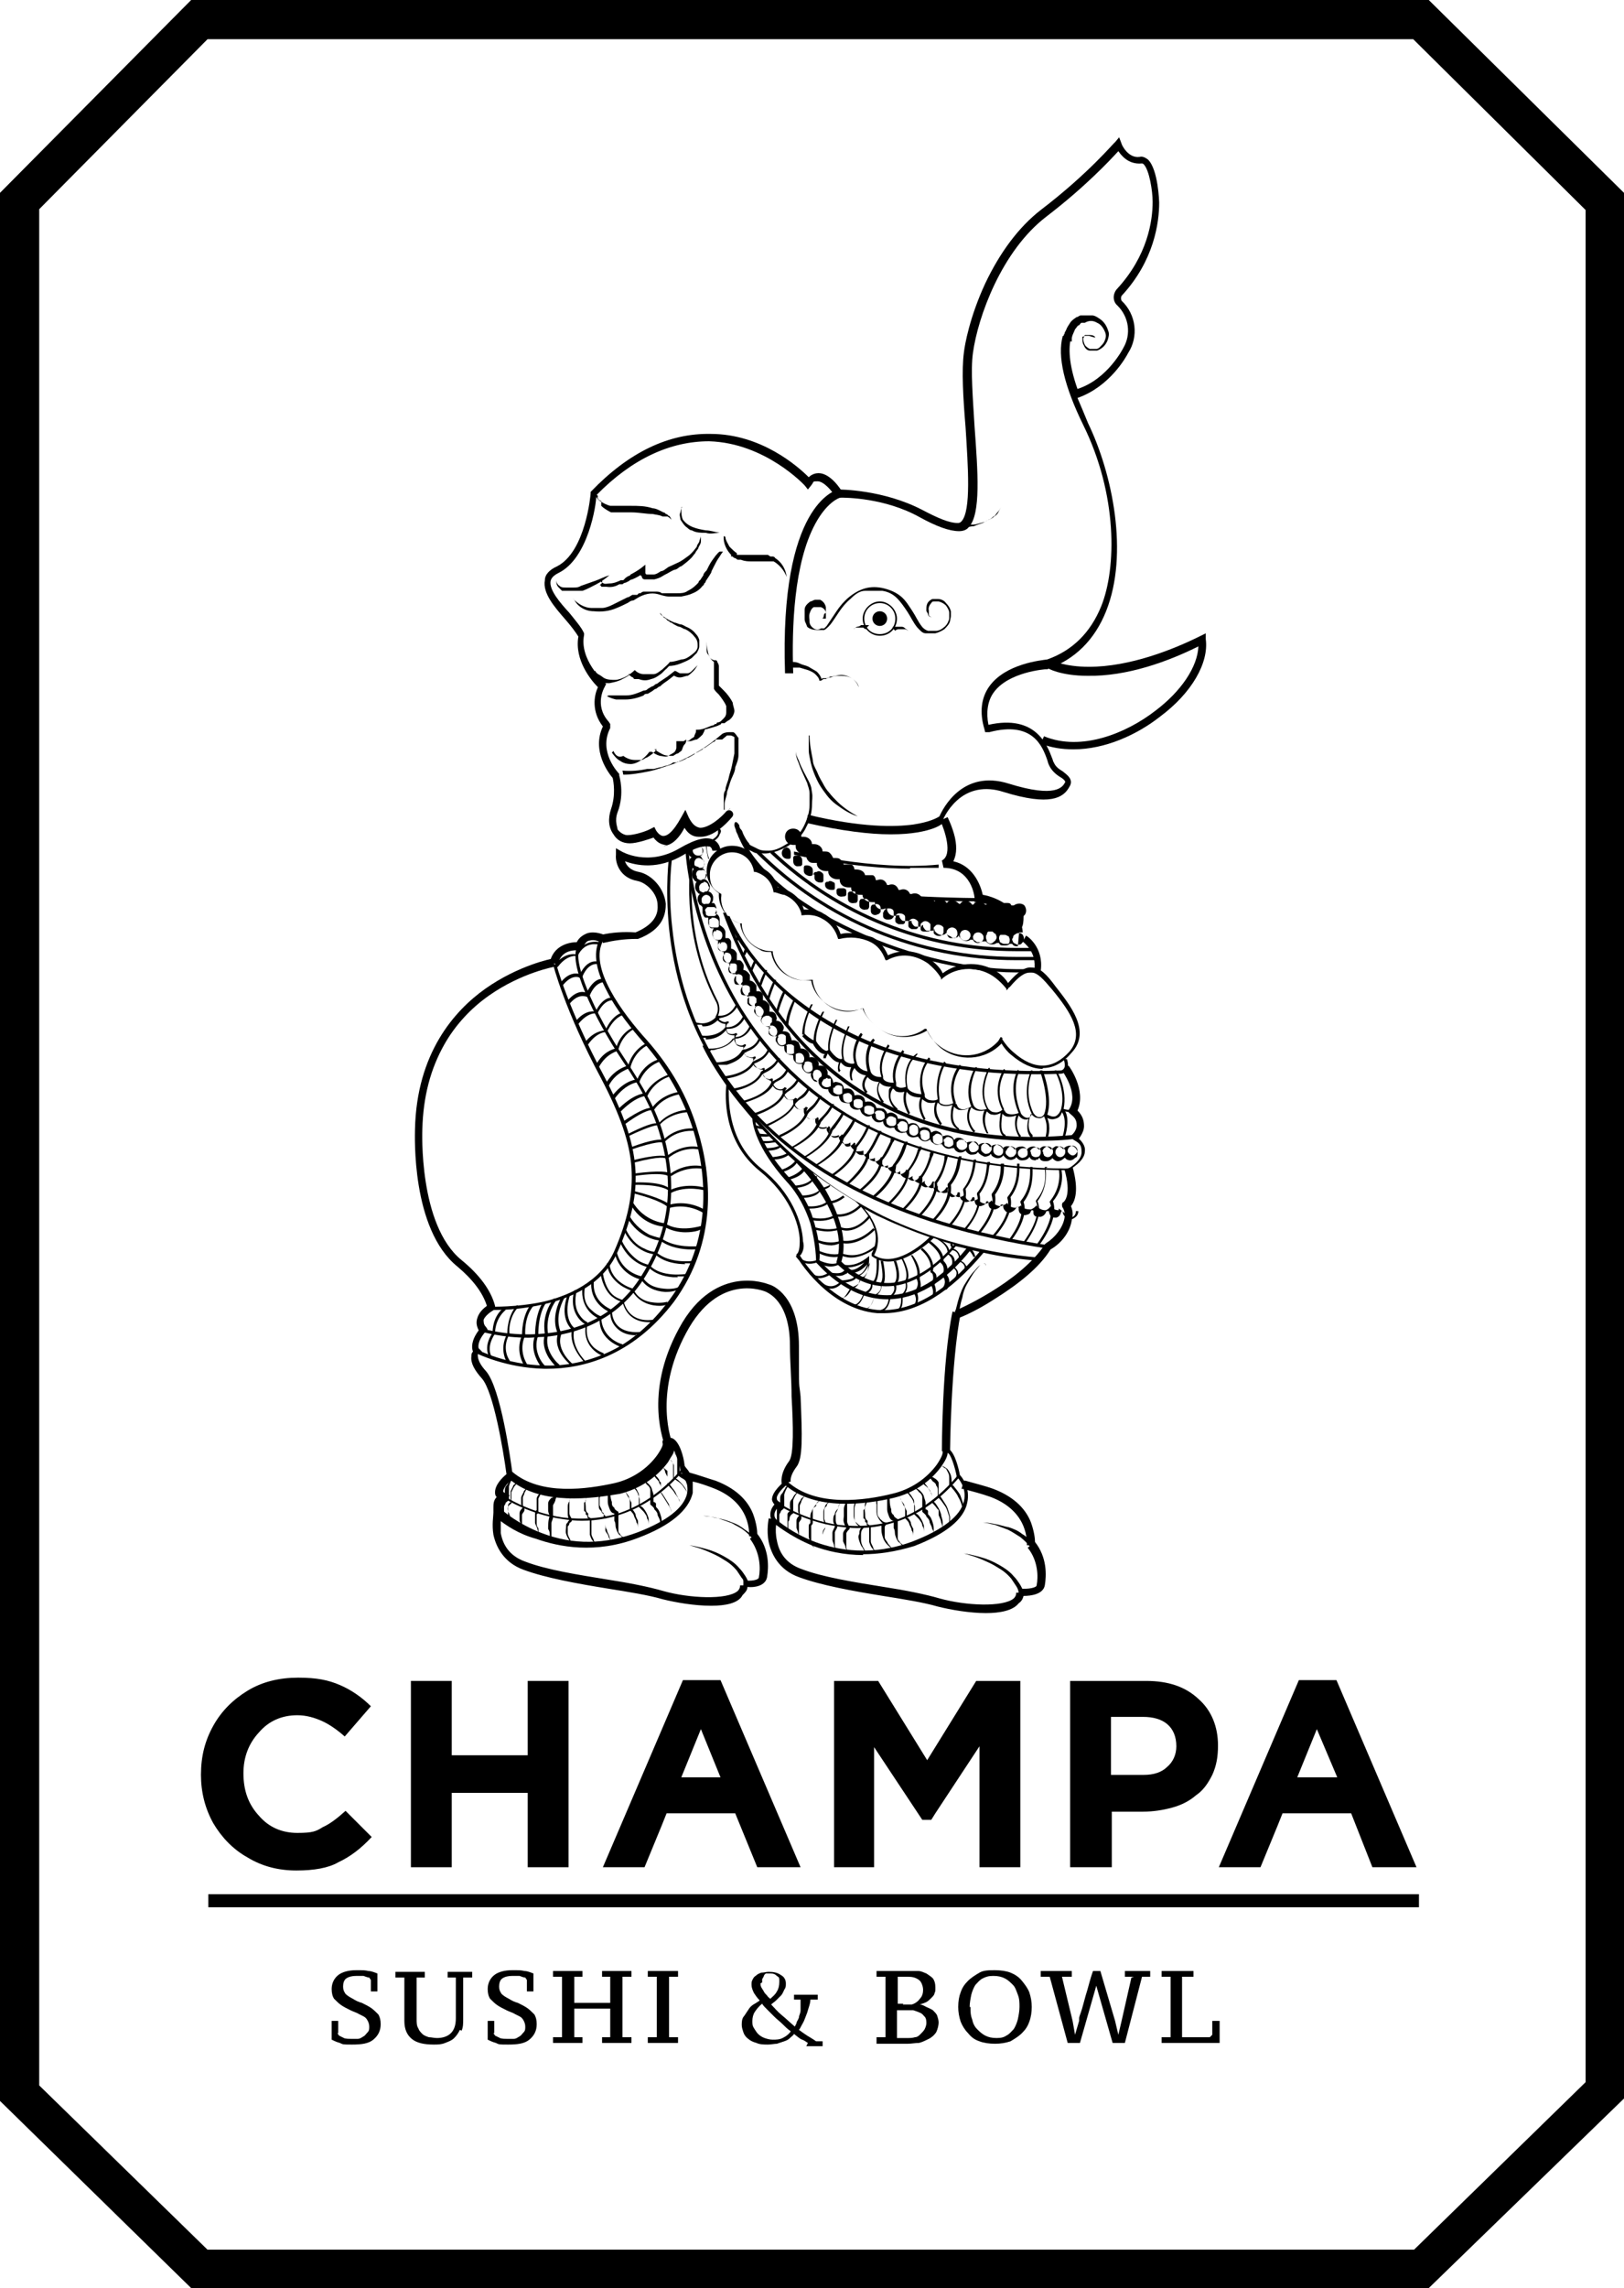 <svg viewBox="12.1 0 198.8 280" fill="currentColor" xmlns="http://www.w3.org/2000/svg">
  <path d="M48.4,228.9c-2.2,0-4.2-.5-6-1.6-1.8-1-3.2-2.5-4.2-4.2-1-1.8-1.5-3.8-1.5-5.9h0c0-2.3.5-4.2,1.5-6,1-1.8,2.4-3.2,4.2-4.3s3.9-1.6,6.2-1.6,3.7.3,5.1.9c1.4.6,2.7,1.5,3.8,2.6l-3.2,3.7c-.9-.8-1.9-1.5-2.8-1.9-.9-.4-1.9-.7-3-.7-1.9,0-3.5.7-4.7,2.1-1.3,1.4-1.9,3.1-1.9,5h0c0,2.1.6,3.8,1.9,5.2,1.2,1.4,2.8,2.1,4.7,2.1s2.3-.2,3.1-.7c.9-.4,1.8-1.1,2.8-2l3.2,3.2c-1.3,1.4-2.6,2.4-4.1,3.1-1.2.7-3,1-5.1,1"></path>
  <polyline points="62.4 228.5 62.4 205.7 67.4 205.7 67.4 214.8 76.7 214.8 76.7 205.7 81.7 205.7 81.7 228.5 76.7 228.5 76.7 219.4 67.4 219.4 67.4 228.5 62.4 228.5"></polyline>
  <polyline points="114.2 228.5 114.2 205.7 119.6 205.7 125.6 215.4 131.6 205.7 137 205.7 137 228.5 132 228.5 132 213.7 126.6 221.9 126.1 222.7 125 222.7 119.1 213.8 119.1 228.5 114.2 228.5"></polyline>
  <path d="M148.1,217.2h4c1.2,0,2.2-.3,2.9-1,.7-.6,1.1-1.5,1.1-2.5h0c0-1.2-.4-2.1-1.1-2.7s-1.7-.9-3-.9h-3.9v7.1ZM143.1,228.5v-22.8h9.3c2.7,0,4.8.7,6.4,2.2,1.6,1.4,2.4,3.4,2.4,5.7h0c0,1.4-.2,2.5-.7,3.6-.5,1-1.1,1.9-2,2.5-.8.7-1.8,1.2-2.9,1.5-1.1.3-2.3.5-3.6.5h-3.8v6.8h-5.1Z"></path>
  <polygon points="37.6 233.4 185.8 233.4 185.8 231.8 37.6 231.8 37.6 233.4"></polygon>
  <path d="M104.8,228.5h5.3l-9.8-22.9h-4.6l-9.8,22.9h5.1l2.1-5.1.6-1.5h8.4l2.7,6.6ZM97.9,211.6l2.4,5.9h-4.8l2.4-5.9Z"></path>
  <path d="M180.2,228.5h5.3l-9.8-22.9h-4.6l-9.8,22.9h5.1l2.1-5.1.6-1.5h8.4l2.6,6.6ZM173.3,211.6l2.5,5.9h-4.9l2.4-5.9Z"></path>
  <path d="M102.6,100.9c0,.2,0,.4.2.6s.2.4.3.6c.2.4.4.8.7,1.1,0,.2.3.3.5.4s.4.2.6.3c.4.2.8.2,1.3.2.9,0,1.7-.5,2.5-1s1.4-1.2,1.8-2,.7-1.7.7-2.6,0-.9,0-1.4-.2-.9-.3-1.3c-.4-.9-.8-1.7-1.1-2.6-.2-.4-.3-.9-.3-1.4,0-.5,0-.9,0-1.4,0,.5,0,.9,0,1.4,0,.5.2.9.4,1.3.3.9.8,1.7,1.2,2.5s.3.9.4,1.4,0,.9,0,1.4c0,.9-.2,1.9-.7,2.8-.4.9-1.1,1.6-1.9,2.1-.4.3-.8.5-1.3.7-.4.2-.9.3-1.4.4s-1,0-1.5,0c-.2,0-.5-.2-.7-.3-.2,0-.4-.3-.6-.5-.4-.4-.6-.8-.9-1.2,0-.2-.2-.4-.3-.7,0-.2-.2-.5-.2-.7s0-.4.2-.4c.1,0,.3.2.4.4h0"></path>
  <path d="M111.2,90c0,1,.2,2,.4,3,0,.5.3,1,.5,1.4.2.5.4.9.7,1.4.2.4.5.9.8,1.2.3.4.7.8,1,1.1.7.7,1.6,1.3,2.5,1.8-1-.3-1.9-.9-2.7-1.5-.4-.3-.8-.7-1.1-1.1-.3-.4-.6-.8-.9-1.3-.5-.9-.9-1.9-1.1-2.9s-.2-1-.2-1.5c0-.5,0-1.1,0-1.6"></path>
  <path d="M85,60.4c0,.4.3.8.7,1,.3.2.7.4,1.1.5h.3c0,0,.2,0,.3,0h1.9c.9,0,1.8,0,2.7.3.4,0,.9.3,1.3.5,0,0,.2,0,.3.2,0,0,.2,0,.3.2.2,0,.3.3.4.5-.2-.2-.3-.3-.5-.4,0,0-.2,0-.3,0s-.2,0-.3,0c-.4-.2-.8-.2-1.2-.3-.8,0-1.7-.2-2.6-.2h-1.6c0,0-.2,0-.3,0,0,0-.2,0-.3,0h-.3c-.4-.2-.9-.5-1.2-.8h0c0,0,0-.2,0-.2h0v-.2c0,0,0,0,0-.2-.4-.1-.5-.4-.4-.6"></path>
  <path d="M80.2,71c0,.3.2.6.4.7.2.2.5.2.8.2s.6,0,.9,0,.6,0,.9-.2c.6-.2,1.1-.4,1.7-.6s1.1-.5,1.8-.7c-.5.4-1,.8-1.6,1.1-.6.3-1.1.6-1.7.8-.2,0-.3,0-.5,0s-.3,0-.5,0c-.3,0-.7,0-1,0,0,0-.2,0-.3,0h-.2c-.2-.2-.3-.3-.4-.4-.3-.3-.3-.6-.3-.9"></path>
  <path d="M85.5,70.9c0,.2.3.4.5.5s.5,0,.7,0c.5,0,1-.2,1.4-.4h.3c0,0,.2-.2.3-.3l.3-.2c0,0,.2,0,.3-.2.4-.2.9-.5,1.3-.8l.5-.4v.6c0,0,0,0,0,.2v.2c0,0,0,.2.2.2s.2,0,.4,0c0,0,.3,0,.4,0,.3,0,.6-.2.9-.4.3,0,.6-.3.9-.5h0c.4-.2.9-.4,1.3-.6s.8-.5,1.2-.8c.4-.3.7-.7,1-1.1,0-.2.2-.4.3-.6,0-.2.2-.5.2-.7,0,.2,0,.5,0,.7s-.2.5-.3.7c0,.2-.3.4-.4.7-.2.2-.3.4-.5.6-.4.4-.8.7-1.2,1-.2,0-.4.3-.7.4-.2,0-.5.2-.7.3h0c-.3.2-.6.3-.9.5s-.6.3-1,.4c-.2,0-.4,0-.6,0s-.4,0-.6,0c0,0-.2,0-.3-.2,0,0,0-.2-.2-.3v-.6l.4.3c-.4.3-.9.6-1.4.8,0,0-.2,0-.4.2l-.4.2c0,0-.2,0-.4.2h-.4c-.5.3-1,.4-1.6.3h-.6c0,0,0-.2-.2-.2.5-.3.3-.5.2-.7"></path>
  <path d="M95.5,62.1c0,.6,0,1.1.2,1.5.3.4.7.7,1.2.9.5.2,1,.3,1.6.4.5,0,1.1.2,1.7.3-.6,0-1.1.2-1.7,0-.6,0-1.2,0-1.7-.3-.3,0-.5-.3-.8-.5-.2-.2-.4-.5-.6-.8,0-.3-.2-.6,0-.9,0-.2.1-.5.2-.7"></path>
  <path d="M100.9,65.7c0,.4.3.8.5,1.2.3.3.6.6.9.8h0c0,0,0,.2,0,.2,0,0,.2,0,.3,0h.3c0,0,0,0,0,0h.2c.2,0,.4,0,.6,0h2.4c0,0,.3.2.3.2,0,0,.2,0,.3,0,0,0,.2,0,.3.2.8.5,1.3,1.4,1.4,2.3-.3-.8-.9-1.5-1.6-1.9,0,0-.2,0-.3,0s-.2,0-.3,0h-.3c0,0-.3,0-.3,0h-1.4c-.5,0-.9,0-1.4-.2h-.4c0,0-.3-.2-.3-.2,0,0-.2,0-.3-.2h-.2c0,0,0-.2,0-.2-.5-.5-1-1.4-.9-2.3"></path>
  <path d="M82.2,73.2c.6.7,1.5,1.2,2.3,1.2.4,0,.9,0,1.3,0s.9-.2,1.3-.4c.4-.2.8-.4,1.2-.6s.4-.2.6-.3c.2,0,.4-.2.6-.3,0,0,.2,0,.3,0h.3c0,0,.2-.2.2-.2h.2c0,0,.2-.2.4-.2s.2,0,.4,0h.4c.3,0,.5,0,.7,0,.2,0,.5,0,.7.2,0,0,.2,0,.3,0h1.6c.4,0,.9,0,1.3-.3.4-.2.7-.4,1.1-.8l.2-.2c0,0,0-.2.2-.3l.2-.3.2-.3c0-.2.2-.4.4-.6l.3-.6c.2-.4.5-.8.8-1.2.2-.2.3-.4.5-.5,0,0,0,0,.2,0s0,0,.2,0h.3c0,0-.2,0-.3,0s0,0,0,0h0c-.2.3-.3.4-.4.6-.3.4-.5.8-.7,1.2l-.3.6c0,.2-.2.4-.3.6l-.2.3-.2.3c0,0,0,.2-.2.3,0,0,0,.2-.2.3-.3.4-.7.7-1.2.9-.4.2-.9.3-1.4.4h-1.5c-.5,0-1-.2-1.4-.3-.8-.2-1.7,0-2.5.5s-.4.2-.6.3c-.2,0-.4.2-.6.3-.4.2-.8.4-1.3.6-.9.4-1.9.5-2.8.4-1.1,0-2-.6-2.4-1.4"></path>
  <path d="M85,82.1c0,.2.3.4.5.5s.4.3.6.4c.4.2.9.2,1.3.2.4,0,.9-.2,1.3-.4.4-.2.8-.5,1.1-.8h0c0,0,0,0,0,0,.3.3.7.5,1.1.5.4,0,.8,0,1.2,0,.4,0,.8-.4,1.1-.6.3-.3.7-.6.9-.9h0c0,0,0,0,0,0,.5,0,1-.2,1.4-.3.5,0,.9-.3,1.3-.6.4-.3.7-.6.7-1,0-.4,0-.8-.4-1.2-.3-.4-.7-.7-1.1-.9-.2,0-.4-.2-.7-.3-.2,0-.5-.2-.7-.3l-.3-.2c0,0-.2,0-.3-.2,0,0-.2,0-.3-.2,0,0-.2-.2-.3-.2-.2-.2-.3-.4-.5-.6,0-.2,0-.5,0-.7,0,.2,0,.5,0,.7s.3.4.5.5c.4.3.8.5,1.3.7.2,0,.5.2.7.2.2,0,.5.2.7.3.5.2.9.5,1.2.9.2.2.3.4.4.7,0,.3,0,.6,0,.8,0,.3-.2.6-.3.8l-.6.6c-.4.3-.9.5-1.4.7s-1,.3-1.5.3h.2c-.2,0-.3.3-.5.4l-.5.5c-.4.3-.8.6-1.3.7-.5.2-1,.2-1.5,0,0,0-.2,0-.4,0s-.2,0-.3-.2c-.2,0-.4-.3-.6-.4h.3c-.4.3-.8.5-1.2.7-.4.2-.9.3-1.4.4-.5,0-1,0-1.4-.3-.4-.3-.7-.6-.9-1"></path>
  <path d="M87,92.1c.3.4.6.8,1,1,.4.3.9.4,1.3.4s.9-.2,1.3-.5.7-.6,1-1h0c0,0,.3,0,.3,0,.3.2.6.4,1,.5.3,0,.7.2,1,0s.6-.3.8-.5c0,0,.2-.3.2-.5,0-.2,0-.3,0-.5v-.3h1c.2,0,.5,0,.7-.2s.4-.2.5-.4c0-.2.2-.4.2-.6v-.2h.2c.6,0,1.2-.3,1.7-.5,0,0,.3,0,.4-.2h.2c0,0,0-.2.2-.2,0,0,.2,0,.4-.2l.3-.3c.2-.2.3-.4.3-.7s0-.5,0-.8c-.2-.5-.6-1-.9-1.4l-.3-.3c0,0-.2-.2-.3-.4,0,0,0-.2,0-.3v-.8c0-.3,0-.6,0-.9s0-.6,0-.9c0,0,0-.3,0-.4h0c0,0,0,0,0,0,0,0,0,0,0,0-.3-.2-.5-.5-.6-.7-.2-.6-.3-1.2-.3-1.8,0,.3,0,.6,0,.9,0,.3,0,.6.3.8,0,.3.3.5.6.6h.2c0,0,.2,0,.2.2,0,0,.2.3.2.5,0,.3,0,.6,0,.9s0,.6,0,.9v.6q0,0,0,0l.3.3.3.3c.4.4.8.9,1.1,1.5,0,.3.2.7.2,1s-.2.7-.4.9-.2.2-.4.3c0,0-.3.2-.4.3,0,0,0,0-.2,0h-.2c0,.2-.3.2-.4.3-.6.2-1.2.4-1.8.5l.2-.2c0,.3-.2.6-.3.8-.2.2-.4.4-.7.6-.3,0-.6.2-.8.2h-.8l.3-.2c0,.2,0,.4-.2.6s-.2.4-.3.6c0,.2-.3.3-.5.5-.2,0-.4.2-.6.3-.5,0-.9,0-1.3-.2s-.7-.4-1-.6h.3c-.3.4-.7.7-1.2,1-.2,0-.4.3-.7.3-.2,0-.5,0-.8,0-.5,0-1-.2-1.4-.5-.6.3-1-.1-1.2-.6"></path>
  <path d="M86.6,85.1c.4,0,.7,0,1.1,0s.7,0,1.1,0c.7,0,1.4-.3,2.1-.6.2,0,.3,0,.5-.2l.5-.3c.2,0,.3-.2.5-.3.2,0,.3-.2.5-.3.3-.2.6-.4.9-.6l.9-.7h0c0,0,0,0,0,0,.2,0,.5.3.7.3.3,0,.5,0,.8,0,.3,0,.5-.2.7-.4l.6-.6c-.2.3-.3.5-.5.7s-.4.4-.7.6c-.3,0-.6.2-1,.2s-.6-.2-.9-.3h.3l-.9.7c-.3.2-.6.4-.9.7-.2,0-.3.2-.5.3-.2,0-.3.2-.5.3l-.5.3c-.2,0-.4,0-.5.2-.7.3-1.5.5-2.2.5h-.6c-.2,0-.4,0-.6,0-.4-.1-.7-.2-1.1-.4"></path>
  <path d="M88.4,94.8c1,0,2.1-.2,3.1-.4,1-.2,2-.6,3-.9,1.9-.8,3.7-1.8,5.3-3.1l.6-.5c.2-.2.6-.3.9-.3s.3,0,.5,0c.2,0,.3.2.4.3,0,0,.2.3.3.4,0,.2,0,.3,0,.5,0,.6,0,1.1,0,1.6s-.2,1-.4,1.5c0,.5-.3,1-.5,1.5s-.3,1-.5,1.5c0,.5-.3,1-.3,1.5v.4c0,0,0,.3,0,.3,0,0,0,0,.2,0h.2c0,0,.2,0,.3-.2,0,0-.2.2-.3.2s0,0-.2,0h-.3v-.2q0,0,0-.2v-.4c0-.3,0-.5,0-.8,0-.3,0-.5.2-.8,0-.5.3-1,.4-1.5s.3-1,.4-1.5.2-1,.3-1.5c0-.5,0-1,0-1.5v-.2h0c0-.2,0-.3,0-.3,0,0-.3-.2-.5-.2h-.2c0,0-.2,0-.2,0l-.6.5h-.8c0,.2-.2.3-.3.3l-1,.7c0,0-.2,0-.3.2l-.7.4c0,0-.2,0-.3.2l-.7.4c0,0-.2,0-.4.2l-.7.3h-.2c0,0-.2.1-.2.1h-.4c-.2.2-.5.3-.8.4-.3,0-.5.2-.8.2l-.8.2c-.3,0-.5,0-.8,0-.9.2-2,.3-3,.2"></path>
  <path d="M108.9,81c.4,0,.7,0,1.1.2s.7.2,1.1.4c.3.2.7.4,1,.6.3.3.5.6.6,1h-.2c0,0,.3-.2.3-.2,0,0,.2,0,.3,0h.3c0,0,.3-.2.3-.2.5,0,.9-.2,1.4-.2s.9.2,1.3.4c.4.3.7.7.8,1.1,0-.4-.4-.8-.8-1.1-.4-.2-.8-.3-1.3-.3s-.9,0-1.3.2h-.3c0,0-.3.2-.3.2,0,0-.2,0-.3,0l-.3.2h-.2c0,0,0,0,0,0,0-.3-.3-.6-.5-.8-.2-.2-.6-.4-.9-.5s-.7-.2-1-.3c-.3,0-.7,0-1,0v-.5"></path>
  <path d="M113,75.7c0,0,.2,0,.2,0q0,0,0-.2v-.5c0-.3-.3-.6-.6-.7-.2,0-.3,0-.5,0s-.3,0-.4,0c-.3.2-.4.5-.5.8s0,.7,0,1,.2.6.5.8c.3.2.6.2.9,0,0,0,.2,0,.2,0h.2l.3-.3c.2-.3.4-.6.6-.9s.4-.6.6-.9c.4-.6.9-1.2,1.5-1.7s1.3-.9,2-1.1,1.5-.2,2.3,0,1.5.5,2.1,1,1,1.2,1.4,1.8c.4.6.7,1.3,1.1,1.8.2.3.5.5.8.6,0,0,.3,0,.5,0h.5c.3,0,.7-.2.9-.4.3-.2.5-.5.6-.8.1-.2.1-.3.1-.5v-.5c0-.3-.2-.6-.4-.9-.2-.2-.5-.4-.9-.5h-.5c-.2,0-.3,0-.4.2-.2.2-.4.6-.3.9,0,.2,0,.4,0,.5,0,.2.2.3.4.3-.2,0-.4,0-.5-.3,0-.2-.2-.3-.2-.5,0-.4,0-.8.3-1.1,0,0,.3-.3.5-.3.2,0,.4,0,.6,0,.4,0,.8.2,1,.5.3.3.5.6.6,1v.6c0,.2-.1.4-.1.6-.1.4-.4.7-.7,1-.3.2-.7.4-1.1.5h-.6c-.2,0-.4,0-.6,0-.4,0-.7-.4-1-.7-.5-.6-.8-1.3-1.2-1.9-.4-.6-.8-1.2-1.3-1.7s-1.1-.8-1.8-.9c-.7,0-1.4,0-2.1,0s-1.3.5-1.8,1c-.5.4-1,1-1.4,1.6-.2.3-.4.6-.6.9s-.4.6-.7.9c0,0-.3.3-.5.4h-.3c0,0-.2,0-.3,0-.4,0-.8,0-1.2-.2s-.3-.3-.4-.5-.2-.4-.2-.6c0-.4,0-.8,0-1.2,0-.4.3-.7.7-1,.2,0,.4-.2.6-.2s.4,0,.6,0c.4.2.6.5.7.9v.6c0,0,0,.2-.2.2-.1.6-.2.6-.3.6"></path>
  <path d="M119.8,77.8c-1.2,0-2.1-1-2.1-2.1s1-2.1,2.1-2.1,2.1,1,2.1,2.1c0,1.2-.9,2.1-2.1,2.1ZM119.8,73.8c-1,0-1.9.8-1.9,1.9s.8,1.9,1.9,1.9,1.9-.8,1.9-1.9c0-1-.8-1.9-1.9-1.9Z"></path>
  <path d="M120.7,75.7c0-.5-.4-.9-.9-.9s-.9.4-.9.9.4.9.9.9.9-.4.9-.9"></path>
  <path d="M118.2,77c0,0-.3,0-.4-.2,0,0-.3,0-.4,0,0,0-.3,0-.4,0,0,0-.3,0-.4.2,0,0,.2-.2.4-.3,0,0,.3,0,.5-.2h.5c.2,0,.3,0,.5,0l-.3.3"></path>
  <path d="M121.4,76.7c.2,0,.3,0,.5,0h.5c.2,0,.3,0,.5.2,0,0,.3.2.4.3,0,0-.3-.2-.4-.2,0,0-.3,0-.4,0h-.4c0,0-.3,0-.4.2l-.3-.3"></path>
  <path d="M136.7,115.8s0,0,0,0c-.3,0-.5,0-.7-.3h-.1c-.1,0-.1,0-.2,0-.2.2-.4.2-.7.2s-.5,0-.6-.3h-.1q-.1,0-.2,0c-.4.3-1,.2-1.3-.2h-.1q-.1,0-.2,0c-.2,0-.5.2-.7.2-.3,0-.5-.2-.6-.4h-.1q-.1,0-.2,0c-.4.3-1,.2-1.3-.3,0,0-.1,0-.1-.2q-.1,0-.2.2c-.2,0-.5.2-.7,0s-.5-.2-.6-.4c0,0,0,0,0-.2l-.2.2c-.5.3-1,0-1.3-.4q0,0,0-.2l-.2.2c-.2,0-.5,0-.7,0s-.4-.3-.5-.5q0,0,0-.2c0,0-.2,0-.2.2-.2,0-.5,0-.7,0s-.4-.3-.5-.5q0,0,0-.2c0,0-.2,0-.3,0-.2,0-.5,0-.7,0s-.4-.3-.5-.5v-.2c0,0-.2,0-.3,0-.5.2-1,0-1.2-.6v-.2c0,0-.2,0-.3,0-.5.2-1,0-1.2-.6v-.2c0,0-.2,0-.3,0-.5,0-1-.2-1.2-.7v-.2c0,0-.2,0-.3,0-.5,0-1-.2-1.1-.7v-.2c0,0-.2,0-.3,0-.5,0-1-.2-1.1-.8v-.2c0,0-.2,0-.3,0-.5,0-1-.3-1.1-.8v-.2c0,0-.2,0-.3,0-.5,0-1-.3-1.1-.8v-.2c0,0-.2,0-.3,0-.3,0-.5,0-.7-.2-.2-.2-.3-.4-.3-.7v-.2c0,0-.2,0-.3,0-.5,0-1-.4-1-.9v-.2h-.3c-.5,0-1-.4-1-1s.4-1,1-1,1,.4,1,1h0c0,0,.2,0,.3,0,.5,0,1,.4,1,.9h0c0,0,.2,0,.3,0,.5,0,1,.4,1,.9h0c0,0,.2,0,.2,0,.3,0,.5,0,.7.2s.3.4.4.6h0c0,0,.2,0,.2,0,.3,0,.5,0,.7.2s.3.4.4.6h0c0,0,.2,0,.2,0,.2,0,.5,0,.7,0s.4.4.4.6h0c0,0,.2,0,.2,0,.5,0,1,.2,1.1.7h0c0,0,.2,0,.2,0,.2,0,.5,0,.7,0s.4.3.4.6h0c0,0,0,0,.2,0,.5-.2,1,0,1.2.6h0c0,0,0,0,.2,0,.5-.2,1,0,1.2.6h.2c.5-.2,1,0,1.2.5h.2c.5-.2,1,0,1.3.5h.2c.5-.2,1,0,1.3.4h0s0,0,0,0l.2-.2c.5-.3,1,0,1.3.4h0s0,0,0,0l.2-.2c.5-.3,1,0,1.3.3h0s0,0,.1,0q.1,0,.2-.2c.4-.3,1-.2,1.3.3h0s0,0,.1,0q.1,0,.2-.2c.4-.3,1-.2,1.3.2h0s0,0,.1,0q.1,0,.2-.2c.2-.2.5-.2.7-.2.3,0,.5.2.6.4h.1s.1,0,.2,0c.2-.2.4-.2.7-.2s.5,0,.6.3h.1s.1,0,.2,0c.4-.3,1-.3,1.3,0h0c.3.4.3,1-.1,1.3,0,1.5-.3,1.5-.5,1.5ZM136,115c0,0,.1.3.2.4.1,0,.3.2.5.2s.4,0,.5-.2c.3-.2.3-.7.1-1h0c-.2-.3-.7-.3-1,0-.1,0-.2.2-.2.4-.1,0-.1.2-.1.3h0ZM134.4,114.9c0,0,.1.3.1.4.1,0,.3.2.5.2s.4,0,.5,0,.2-.2.2-.4h0v-.2c0,0-.1-.2-.1-.3h0c-.1,0-.3-.2-.5-.2s-.4,0-.5,0-.2.2-.2.4h0ZM132.8,114.8c0,0,.1.3.1.4.2.3.6.4.9,0,.1,0,.2-.2.3-.4h0v-.2c0,0-.1-.2-.1-.3h0c-.1,0-.3-.2-.4-.3-.2,0-.4,0-.5,0s-.2.2-.2.4q-.1,0-.1.2h0ZM131.2,114.6c0,0,0,.3.1.4s.3.2.4.3c.2,0,.4,0,.5,0s.2-.2.3-.4h0v-.2c0,0,0-.2-.1-.3-.2-.3-.6-.4-.9-.2-.1,0-.2.2-.3.4,0,0,0,0,0,0h0ZM129.6,114.4c0,0,0,.3.1.4.2.3.6.4.9.2.1,0,.2-.2.3-.4h0v-.2c0,0,0-.2-.1-.3h0c-.2-.3-.6-.4-.9-.2-.1,0-.2.2-.3.4h0ZM128,114.1c0,0,0,.3.1.4.1.2.2.3.4.3s.4,0,.5,0,.2-.2.3-.4v-.2c0,0,0-.2-.1-.4h0c-.2-.3-.6-.4-.9-.2-.1,0-.2.2-.3.3v.3ZM126.4,113.8c0,0,0,.3,0,.4.2.3.6.4.9.3,0,0,.3-.2.3-.4h0v-.2c0,0,0-.2,0-.4-.2-.3-.6-.4-.9-.3l-.3.3v.3ZM124.8,113.3c0,0,0,.3,0,.4,0,.2.2.3.4.3.2,0,.4,0,.5,0,.2,0,.3-.2.3-.3h0v-.2c0,0,0-.2,0-.4-.2-.3-.6-.5-.9-.3,0,0-.3.2-.3.3,0,0,0,.2,0,.2ZM123.3,112.9v.4c0,.2.2.3.4.4.2,0,.4,0,.5,0,.2,0,.3-.2.3-.3h0v-.2c0,0,0-.2,0-.4-.2-.3-.6-.5-.9-.3,0,0-.3.2-.3.3,0-.1,0,0,0,0ZM121.7,112.3v.4c0,.2.2.3.4.4.2,0,.3,0,.5,0s.3-.2.3-.3h0v-.6h0c0-.3-.5-.5-.9-.4,0,0-.3.2-.3.3.1,0,.1.2,0,.2ZM120.2,111.7v.4c0,.4.5.5.9.4.2,0,.3-.2.4-.3q0,0,0-.2v-.4c0-.4-.5-.5-.9-.4,0,0-.3.2-.3.3,0,0,0,.2-.2.2h0ZM118.7,111.1v.4c0,.4.5.6.8.4.2,0,.3-.2.4-.3,0,0,0,0,0,0h0v-.5h0c0-.4-.5-.6-.8-.4-.2,0-.3,0-.4.3q0,0,0,.2ZM117.3,110.4v.4c0,.4.5.6.8.5.2,0,.3,0,.4-.3q0,0,0-.2v-.4c0-.2-.2-.3-.3-.4-.2,0-.3,0-.5,0s-.3,0-.4.3c0,0,0,0,0,.2h0ZM115.9,109.6c0,0,0,.3,0,.4,0,.4.4.6.8.5.2,0,.3,0,.4-.3,0,0,0,0,0-.2v-.4h0c0-.4-.4-.6-.8-.5-.2,0-.3,0-.4.2,0,.2,0,.3,0,.3h0ZM114.5,108.8c0,0,0,.3,0,.4,0,.4.4.6.8.5.2,0,.3,0,.4-.2,0,0,0,0,0,0h0c0,0,0-.2,0-.4h0c0-.2,0-.3-.3-.4,0,0-.3,0-.5,0s-.3,0-.4.2c0,0,0,0,0,0ZM113.1,107.9c0,0,0,.3,0,.4,0,.4.4.6.8.6s.3,0,.4-.2c0,0,0,0,0,0h0c0,0,0-.2,0-.4h0c0-.2,0-.3-.3-.4,0,0-.3-.2-.5,0-.2,0-.3,0-.4.2,0,0,0,0,0,0ZM111.8,107c0,0,0,.3,0,.4,0,.4.4.6.7.6s.3,0,.4-.2c0,0,0,0,0-.2,0,0,0-.2,0-.4h0c0-.2,0-.3-.3-.5,0,0-.3-.2-.5,0-.2,0-.3,0-.4.2,0,0,0,.2,0,.2ZM110.5,106.1c0,0,0,.2,0,.4s0,.3.2.5c0,0,.3.2.5.2s.3,0,.4-.2h0c0-.2,0-.3,0-.5h0c0-.4-.4-.6-.7-.6s-.3,0-.4.2q0,0,0,0ZM109.2,105c0,0,0,.2,0,.4,0,.4.3.7.7.6.2,0,.3,0,.4-.2h0c0-.2,0-.3,0-.5h0c0-.4-.3-.7-.7-.6-.2,0-.3,0-.4.2,0,0,0,0,0,0ZM108.5,103.7c-.4,0-.7.3-.7.7s.3.7.7.7.3,0,.4-.2h0c0-.2,0-.3,0-.5,0-.4-.2-.7-.6-.7Z"></path>
  <path d="M139.7,130.8c-1.2,0-2.5-.6-3.8-1.7-.5-.4-.9-.9-1.2-1.4-2,2.1-5.3,2.3-7.5.5-.7-.6-1.2-1.3-1.6-2.1-1.8,1.1-4.1,1.1-5.8-.2-1.1-.8-1.8-1.6-2.1-2.5-1.4.5-2.9.4-4.2-.4-1.1-.7-1.9-1.8-2.1-3-.9,0-1.8,0-2.7-.5-1.2-.6-2-1.7-2.2-3-.5,0-1,0-1.4-.3-1.3-.6-2.2-1.8-2.4-3.2h0c-1.6-.5-2.7-2-2.6-3.7-.9-.6-1.5-1.6-1.5-2.7,0-1.7,1.4-3.1,3.1-3.1s2.8,1.1,3.1,2.5h0c1.3.4,2.2,1.3,2.5,2.6.4,0,.7,0,1,.3,1.1.4,1.9,1.3,2.2,2.4.8,0,1.7,0,2.4.5,1,.5,1.8,1.5,2.1,2.5,1.2-.3,2.6,0,3.9.4.8.4,1.4,1.1,1.9,2.2,1.7-.8,3.6-.6,5.2.5.6.5,1.2,1,1.5,1.7,2-1.5,4.9-1.5,6.9,0,.4.3.8.7,1.1,1.2h0c1.2-1.4,2.1-2,2.9-1.9,1,0,1.8.8,2.9,2.3,1.8,2.3,4.4,5.5,2,8.1-1,1.2-2.2,1.9-3.5,1.9ZM134.8,127v.2c.4.6.8,1.1,1.4,1.6,2.5,2.2,4.8,2.1,6.8-.1,1.9-2.2.2-4.8-2.1-7.6-1.1-1.3-1.8-2.1-2.6-2.1s-1.5.5-2.6,1.8q-.1,0-.2.2l-.2.2v-.2c-.4-.5-.8-.9-1.3-1.3-1.9-1.5-4.7-1.5-6.5,0l-.2.2v-.2c-.4-.7-1-1.3-1.6-1.8-1.6-1.1-3.4-1.3-5-.4h-.2c0,0,0,0,0,0-.4-1.1-1-1.8-1.8-2.2-1.2-.6-2.6-.7-3.8-.4h-.2c0,0,0,0,0,0-.3-1.1-1-2-2-2.5-.7-.4-1.5-.5-2.3-.4h-.2v-.2c-.3-1.1-1.1-1.9-2.1-2.3-.3,0-.7-.2-1.1-.3h-.2c-.2-1.3-1-2.1-2.2-2.5h-.2c-.2-1.4-1.3-2.4-2.7-2.4s-2.7,1.2-2.7,2.7.5,1.9,1.4,2.4h0v.2c-.2,1.5.8,3,2.3,3.4q0,0,.2,0h0c0,1.4,1,2.6,2.2,3.1.5.2.9.3,1.4.3h.2v.2c.2,1.2,1,2.3,2.1,2.9.8.4,1.7.6,2.6.4h.2v.2c.2,1.2.9,2.3,2,3,1.2.8,2.7.9,4,.3h.2c0,0,0,0,0,0,.2.9.9,1.7,2,2.5,1.6,1.2,3.9,1.2,5.5,0h.2c0,0,0,0,0,0,.3.8.9,1.6,1.6,2.1,2.2,1.7,5.3,1.5,7.2-.6l.3-.5Z"></path>
  <path d="M139.5,118.8h-.8c.4-2.4-1.4-3.5-1.4-3.6l.4-.7c.1,0,2.2,1.4,1.8,4.3Z"></path>
  <path d="M79.1,167.5h-.4c-4.7-.1-8.3-1.9-8.3-1.9l.2-.4s3.5,1.8,8.1,1.9c2.7.1,5.3-.5,7.6-1.5,3-1.3,5.6-3.6,7.8-6.6,5.3-7.2,4.5-15.2,2.9-20.6-1.2-3.9-3.3-7.6-6.1-10.8-1.4-1.6-3.3-3.9-4.5-6.3-1.5-2.8-1.7-5-.8-6.5l.4.2c-2,3.3,2.4,9.1,5.3,12.3,2.9,3.3,5,6.9,6.2,11,1.7,5.5,2.5,13.6-2.9,21-5.1,6.7-11.2,8.2-15.5,8.2ZM76.8,163.7c-3.2,0-5.6-.7-5.6-.7v-.4c0,0,3.4,1,7.4.6,3.7-.3,8.8-1.8,12.1-7.2,3.3-5.3,4-10.9,2.2-17.1-.8-2.8-2.2-5.6-4.6-9.1-3.6-5.4-6.7-12.1-5.5-14l.3.2c-1,1.5,1.6,7.7,5.5,13.6,2.4,3.6,3.9,6.4,4.7,9.2,1.8,6.3,1.1,12-2.2,17.4-3.4,5.5-8.6,7.1-12.4,7.4-.7,0-1.3.1-1.9.1ZM72.9,160.3h-.6v-.4s3,.1,6.3-.6c3-.7,7-2.4,8.7-6.2,1.7-3.9,2.3-7,2.1-10.2-.2-3.1-1.4-6.5-3.7-10.9-4.5-8.4-5.9-14-5.9-14h.4s1.4,5.4,5.9,13.8c4.5,8.6,5,13.7,1.6,21.4-1.4,3.2-4.5,5.4-9,6.4-2.5.6-4.8.7-5.8.7Z"></path>
  <path d="M83.3,186.1c-.8,0-1.6-.1-2.3-.2-4.3-.6-7.4-2.7-7.5-2.7l.2-.2s3.1,2.1,7.3,2.7c2.5.3,4.9.1,7.1-.6,2.8-1,5.3-2.8,7.5-5.4l.2.2c-4.2,4.9-8.8,6.2-12.5,6.2Z"></path>
  <path d="M117.8,190.3c-2.4,0-4.5-.5-6.1-1.1-3-1.2-4.8-2.8-4.9-2.8,0,0-.4-.4-.4-1s.2-.9.5-1.3c-.2-.2-.3-.5-.3-.6,0-1,1.4-2.1,1.5-2.2h.2c0-.1.2,0,.2,0,3.5,3.2,9.6,2.3,12.8,1.5,2.2-.5,4.2-1.8,5.5-3.6.6-.9.7-1.3.7-1.5v-.2h0c.2-.2.4-.3.7-.2.8.4,1.3,2.6,1.4,3.2.3.3,1.3,1.6.9,3.4-.4,2-2.6,3.8-6.5,5.3-2.3.7-4.4,1-6.3,1ZM108.3,181.8c-.5.4-1.2,1.2-1.1,1.6,0,.1,0,.2.3.4l.3.2-.3.3c-.4.4-.6.7-.6,1.1s.3.6.3.6c0,0,1.8,1.6,4.7,2.7,2.7,1,7,1.8,12-.1,3.6-1.4,5.8-3.1,6.2-4.9.4-1.7-.8-2.9-.8-2.9h-.1v-.2c-.2-1-.7-2.7-1.1-2.8h0c0,.4-.3,1-.8,1.7-1.4,1.9-3.4,3.2-5.8,3.8-3.4.8-9.5,1.6-13.2-1.5Z"></path>
  <path d="M103.1,194.1c0-.2,0-.3,0-.5,0-.2,0-.3-.2-.5-.2-.3-.4-.6-.6-.9-.5-.6-1-1-1.7-1.4-.6-.4-1.3-.7-2-1s-1.4-.5-2.1-.7c.7.1,1.5.3,2.2.5s1.4.5,2.1.9,1.3.8,1.8,1.4c.3.3.5.6.7.9.2.3.4.7.5,1.1l-.6.2"></path>
  <path d="M104.4,188.5c-.4-.5-.8-.9-1.2-1.2-.5-.4-1-.6-1.5-.9-.5-.2-1.1-.4-1.7-.6-.6-.1-1.2-.3-1.8-.3.6.1,1.2.1,1.8.3.6.1,1.2.3,1.7.5.6.2,1.1.5,1.6.9.5.3,1,.8,1.3,1.2h-.2"></path>
  <path d="M136.8,195c0-.3-.1-.6-.3-.9-.2-.3-.4-.6-.6-.9-.5-.6-1-1-1.7-1.4-.6-.4-1.3-.7-2-1s-1.4-.5-2.1-.7c.7.1,1.5.3,2.2.5s1.4.5,2.1.9c.7.4,1.3.8,1.8,1.4.3.3.5.6.7.9.2.3.4.7.5,1.1h-.6"></path>
  <path d="M138.2,189.3c-.3-.4-.7-.8-1.2-1.2-.5-.3-.9-.6-1.5-.9-.5-.2-1.1-.4-1.6-.6-.6-.1-1.1-.3-1.7-.3.6,0,1.2.1,1.7.2.6.1,1.1.3,1.7.4.6.2,1.1.4,1.6.8.5.3,1,.7,1.4,1.2l-.4.4"></path>
  <path d="M129,160.6c.2-.6.3-1.2.5-1.8s.4-1.2.8-1.8c.3-.5.7-1.1,1.1-1.5.2-.2.4-.5.7-.7.1-.1.3-.2.4-.2s.2,0,.2.1q.1.1.1.2c0-.1,0-.2-.1-.2q-.1-.1-.2-.1c-.1,0-.3.1-.4.2-.2.2-.4.5-.6.7-.4.5-.7,1.1-1,1.6s-.5,1.1-.6,1.7c-.2.6-.3,1.2-.4,1.8h-.5"></path>
  <path d="M73.8,185.6l-.3-.6c0-.2,0-.4,0-.6v-.4q0-.1,0-.2h0v-.2c0-.2.2-.4.4-.5h0c0,0,0-.4,0-.6,0-.2,0-.5.2-.7s.2-.4.4-.6c0-.2.3-.4.5-.5-.3.4-.5.8-.6,1.2,0,.2,0,.4,0,.7v.7h0c0,.1,0,.2,0,.2,0,.1-.3.3-.4.4,0,.2-.2.3-.2.5v.6c0,.3,0,.5.2.6"></path>
  <path d="M96.6,182.7c0-.2,0-.5-.2-.7l-.3-.6c0-.2-.3-.4-.5-.5s-.4-.3-.6-.4h0v-1c0-.3,0-.6,0-.9,0-.3-.2-.6-.3-.8,0-.1,0-.2-.3-.3,0-.1-.2-.2-.4-.1,0,0,0-.1.2-.1s.2,0,.2.1c0,.1.2.2.3.3.2.3.3.5.4.8s.2.6.2.9,0,.6,0,.9h0c0,0,.2,0,.3,0,0,.1.2.1.3.2,0,.1.2.2.3.3,0,0,0,.1,0,.2s0,.1,0,.2c0,.2.2.5.3.7,0,.2.2.4,0,.7"></path>
  <path d="M74.5,186.2c0-.2,0-.4-.2-.6,0-.2,0-.4,0-.7s0-.5,0-.7.3-.4.5-.5v.2c-.2-.2-.2-.5-.2-.7s0-.5,0-.7l.3-.6c0-.2.3-.3.5-.5,0,.2-.3.4-.4.6l-.3.6c0,.2,0,.4,0,.6s0,.4,0,.6h0c0,.1,0,.2,0,.2-.2.1-.3.2-.4.4s0,.4,0,.6c.2.3.3.7.3,1.2"></path>
  <path d="M76.3,187.4c-.2-.2-.3-.4-.4-.7,0-.2-.2-.5-.2-.7,0-.3,0-.5,0-.8s.2-.5.4-.7v.2c0-.2-.2-.5-.2-.7s0-.5,0-.7.2-.5.3-.7c0-.2.3-.4.5-.5-.2.2-.3.4-.4.6,0,.2-.2.4-.2.6s0,.4,0,.7c0,.2,0,.4.2.6h0c0,.1,0,.2,0,.2,0,.2-.3.4-.3.6,0,.2,0,.4,0,.7s0,.5,0,.7c0,.2,0,.4.2.6"></path>
  <path d="M78.3,187.9c-.2-.2-.3-.4-.4-.7,0-.2-.2-.5-.3-.8,0-.3,0-.6,0-.8s0-.3,0-.4c0-.1,0-.3.2-.4h0c0,0,0-.4,0-.6,0-.3,0-.5,0-.8,0-.2.2-.5.4-.7.2-.2.4-.3.6-.4-.2.2-.4.3-.5.5l-.3.6v.7c0,.2,0,.5,0,.7h0v.2c0,.1,0,.2-.2.3,0,.1,0,.2,0,.3v.7c0,.3,0,.5.2.7,0,.5.1.7.3.9"></path>
  <path d="M93.3,178.4c.3,0,.6.1.8.2.2.2.4.4.5.7,0,.1,0,.3,0,.4v1.2h0c.3,0,.5.2.7.4s.4.4.6.7.3.5.3.8c0,.3,0,.6,0,.9,0-.3,0-.6,0-.9,0-.3-.2-.5-.4-.8-.3-.5-.8-.8-1.3-1.1h0c0-.1,0-.5,0-.5v-.8c0-.1,0-.3,0-.4,0-.2-.2-.5-.4-.6,0,0-.4,0-.6-.2"></path>
  <path d="M92.3,179.1c.2,0,.5.1.7.3.2.1.4.3.5.6,0,.2.2.5.3.7v.8h0c.2,0,.4.3.6.6.2.2.4.5.5.8.2.3.3.6.4.9,0,.3,0,.6,0,.9,0-.3,0-.6,0-.9,0-.3-.2-.5-.4-.8-.2-.2-.3-.5-.5-.7s-.4-.4-.6-.7h0v-1.3c0-.1,0-.2,0-.3-.5-.4-.9-.7-1.3-.9"></path>
  <path d="M91.7,180.1c.2.1.4.2.6.4s.3.3.5.6c0,.1,0,.2.2.3q0,.1,0,.2v.2c0,.1,0,.2,0,.4v.4h0c0-.1.5.7.5.7.2.3.3.5.5.8,0,.3.3.6.3.9v1c0-.3,0-.6,0-.9,0-.3-.2-.6-.3-.8-.2-.3-.3-.5-.5-.8s-.3-.5-.5-.8h0v-.3c0-.1,0-.2,0-.3,0-.2,0-.4-.2-.6,0-.2-.2-.4-.4-.6-.4-.5-.5-.7-.7-.8"></path>
  <path d="M86.8,182.2c0,.5,0,1.1.2,1.6,0,.3,0,.5.3.7,0,.2.3.4.5.5h0v1c0,.3,0,.6,0,.9,0,.1,0,.3,0,.4s0,.3.2.4c0,.2.4.4.6.6,0,0-.3-.1-.4-.2,0-.1-.2-.2-.3-.3-.2-.2-.3-.5-.4-.8s0-.6-.2-.9v-.9h0c-.3,0-.5-.3-.6-.6s-.2-.5-.2-.8,0-.5,0-.8c0-.2,0-.5,0-.8"></path>
  <path d="M88.3,181.9c.2.2.3.4.4.6,0,.2.3.4.4.7,0,.2.2.5.3.7,0,.3,0,.5,0,.8h0c.2,0,.4.4.5.6,0,.3.2.6.3.8,0,.3,0,.6,0,.9v.9c0-.3,0-.6,0-.8,0-.3,0-.6-.2-.8,0-.3-.2-.5-.3-.8,0-.2-.3-.5-.5-.7h0v-.2c0-.2,0-.5,0-.7s0-.5-.2-.7c-.2-.3-.4-.8-.6-1.3"></path>
  <path d="M89.3,181.7c.2.1.4.3.5.5.2.2.3.4.4.6,0,.2.2.5.2.7v.8h0c.3,0,.5.3.7.6s.3.6.4.9c0,.3,0,.6,0,.9s0,.6,0,.9v-.9c0-.3,0-.6-.2-.9,0-.3-.2-.5-.4-.8-.2-.2-.4-.4-.6-.6h0v-.2c0-.2,0-.5,0-.7,0-.2,0-.5,0-.7l-.3-.6c-.1,0-.2-.3-.4-.5"></path>
  <path d="M90.7,181.1c.2.1.5.2.7.4s.4.4.5.7c0,.2.2.5.2.8h0v.4c0,.1,0,.3,0,.4h0c0,0,.2,0,.3.2,0,.1,0,.1,0,.2v.2c.3.3.4.5.5.8s.2.6.2.9,0,.6,0,.9c0-.3,0-.6-.2-.8,0-.3-.2-.5-.3-.8,0-.3-.2-.5-.4-.7,0-.2-.3-.4-.5-.6h0v-.2c0-.1,0-.2,0-.4v-.2h0v-.8q0-.1,0-.2c0-.2-.2-.5-.4-.6-.2-.3-.4-.5-.6-.6"></path>
  <path d="M85.4,182.6c0,.3,0,.5,0,.8s0,.5,0,.8c0,.3,0,.5.3.7,0,.2.3.4.5.6h0v.9c0,.3,0,.6.2.8,0,.3.2.5.3.8,0,.3.2.5.4.8-.2-.2-.4-.5-.5-.7,0-.3-.3-.5-.4-.8,0-.1,0-.3,0-.4v-.4c0-.3,0-.6,0-.9h0c0,.1-.2,0-.2,0h0c0-.1,0-.2,0-.2v-.2c0-.1-.2-.1-.2-.2,0-.3-.2-.5-.3-.8v-.9c0-.1.2-.4.3-.6"></path>
  <path d="M84.2,182.7c-.2.2-.3.5-.4.8s0,.6,0,.9,0,.6.3.8c0,.1,0,.1,0,.2v.2c.2.1.3.2.4.3h0c0,.1,0,.6,0,.6,0,.1,0,.3,0,.4v.8c0,.3.2.5.3.8,0,.2.3.5.6.7-.3-.1-.5-.3-.7-.6-.2-.2-.3-.5-.4-.8,0-.1,0-.3,0-.5v-.5c0-.2,0-.3,0-.5v-.4c0,0,0,.1,0,.1,0-.1-.2-.2-.3-.3v-.2c0-.1-.2-.1-.2-.2v-.2c0-.1-.2-.2-.2-.2h0v-1c0,0,.2-.2.2-.2,0-.6.2-.8.4-1"></path>
  <path d="M80.5,182.8c-.2.2-.3.4-.4.7,0,.2-.2.5-.3.7,0,.2,0,.5,0,.7s0,.2,0,.3c0,.1,0,.2,0,.3h0v.2c0,.2-.2.5-.2.7s0,.5,0,.7c0,.3,0,.5,0,.8,0,.3,0,.5.2.7-.2-.2-.3-.5-.4-.7,0-.3,0-.5-.2-.8,0-.5,0-1.1.2-1.6h0c0,0-.2-.4-.2-.7s0-.6,0-.8c0-.3.2-.5.4-.7.4-.1.5-.3.7-.5"></path>
  <path d="M82.1,182.9c0,.2-.2.5-.3.7,0,.3,0,.5,0,.8s0,.5,0,.8c0,.2.2.5.3.7h0c0,.1,0,.2,0,.2,0,.1-.2.2-.3.3,0,.1,0,.2-.2.4,0,.3,0,.6,0,.8,0,.3.2.6.3.8,0,.3.3.5.5.8-.2-.2-.4-.4-.6-.7s-.3-.5-.4-.8,0-.6,0-.9,0-.3.2-.5c0-.1.2-.3.3-.4v.2c-.2-.2-.3-.5-.3-.8,0-.3,0-.6,0-.8,0-.3,0-.5.2-.8.1-.4.2-.6.4-.8"></path>
  <path d="M117,187c-.8,0-1.6-.1-2.3-.2-4.3-.6-7.4-2.7-7.5-2.7l.2-.2s3.1,2.1,7.3,2.7c2.5.3,4.9.1,7.1-.6,2.8-1,5.3-2.8,7.5-5.4l.2.2c-4.1,4.9-8.8,6.2-12.5,6.2Z"></path>
  <path d="M107.5,186.6l-.3-.6c0-.2,0-.4,0-.6v-.4q0-.1,0-.2h0v-.2c0-.2.2-.4.4-.5h0c0,0,0-.4,0-.6,0-.2,0-.5.2-.7s.2-.4.4-.6c0-.2.3-.4.5-.5-.3.4-.5.8-.6,1.2,0,.2,0,.4,0,.7v.7h0c0,.1,0,.2,0,.2,0,.1-.3.3-.4.4,0,.2-.2.3-.2.5v.6c0,.2,0,.4.2.6"></path>
  <path d="M108.5,187.1c0-.2,0-.4,0-.6v-.6c0-.2,0-.4,0-.6,0-.2.3-.4.5-.5v.2c-.2-.2-.2-.5-.2-.8s0-.5.2-.7.2-.4.4-.6c.2-.2.3-.4.5-.5-.3.4-.6.8-.7,1.2,0,.2,0,.4,0,.7s0,.4,0,.7h0c0,.1,0,.2,0,.2-.2.1-.3.2-.4.4s0,.4-.2.6c0,.1,0,.5,0,.9"></path>
  <path d="M110.2,188.3c-.2-.2-.3-.4-.4-.7,0-.2-.2-.5-.2-.7,0-.3,0-.5,0-.8s.2-.5.4-.7v.2c0-.2-.2-.5-.2-.7s0-.5,0-.7.2-.5.3-.6c0-.2.3-.4.5-.5-.2.2-.3.4-.4.6,0,.2-.2.4-.2.6s0,.4,0,.7c0,.2,0,.4.2.6h0c0,.1,0,.2,0,.2,0,.2-.3.4-.3.6,0,.2,0,.4,0,.7s0,.5,0,.7c0,0,0,.3.2.5"></path>
  <path d="M127.4,179.4c.2,0,.4.2.6.3.2.2.3.4.4.6.2.4.2.9.2,1.4h0c.2,0,.4.4.6.6.2.3.4.5.5.8s.2.6.3.9c0,.3.1.7-.1,1,0-.3,0-.6-.1-.9-.1-.3-.2-.6-.4-.9-.1-.3-.3-.5-.5-.8-.2-.2-.4-.5-.6-.7h0v-.8c0-.2,0-.4-.1-.6-.1-.2-.2-.4-.3-.6-.2,0-.3-.2-.5-.3"></path>
  <path d="M125.9,180.6c.2.1.5.2.6.3.2.1.4.3.5.5,0,.1,0,.1,0,.2s0,.1,0,.2,0,.1,0,.2v.2h0v.8h0c.2,0,.4.4.6.7s.4.6.5.9c.1.3.2.6.3,1,0,.3,0,.7-.1,1v-1c-.1-.3-.2-.6-.3-.9-.1-.3-.3-.5-.5-.8s-.4-.5-.6-.7h0v-.6h0v-.2c0-.2,0-.4-.2-.6,0-.2-.2-.4-.4-.5-.3-.4-.5-.6-.7-.7"></path>
  <path d="M121,183.1c0,.5,0,1.1.2,1.6,0,.3,0,.5.3.7,0,.2.3.4.5.5h0v1c0,.3,0,.6,0,.9,0,.1,0,.3,0,.4s0,.3.2.4c0,.2.4.4.6.6,0,0-.3-.1-.4-.2,0-.1-.2-.2-.3-.3-.2-.2-.3-.5-.4-.8s0-.6-.2-.9v-.9h0c-.3,0-.5-.3-.6-.6s-.2-.5-.2-.8,0-.5,0-.8c0-.2,0-.5,0-.8"></path>
  <path d="M122,182.9c.2.2.3.4.4.6,0,.2.3.4.4.7,0,.2.2.5.3.7,0,.3,0,.5,0,.8h0c.2,0,.4.4.5.6,0,.3.2.6.3.8,0,.3,0,.6,0,.9v.9c0-.3,0-.6,0-.8,0-.3,0-.6-.2-.8,0-.3-.2-.5-.3-.8,0-.2-.3-.5-.5-.7h0v-.2c0-.2,0-.5,0-.7s0-.5-.2-.7c-.2-.4-.4-.9-.6-1.3"></path>
  <path d="M123,182.6c.2.1.4.3.5.5.2.2.3.4.4.6,0,.2.2.5.2.7v.8h0c.3,0,.5.3.7.6s.3.6.4.9c0,.3,0,.6,0,.9s0,.6,0,.9v-.9c0-.3,0-.6-.2-.9,0-.3-.2-.5-.4-.8-.2-.2-.4-.4-.6-.6h0v-.2c0-.2,0-.5,0-.7,0-.2,0-.5,0-.7s-.2-.4-.3-.6c0,0-.2-.3-.4-.5"></path>
  <path d="M124,182c.2.1.5.2.7.4s.4.4.5.7c0,.2.2.5.2.8h0v.4c0,.1,0,.3,0,.4h0c0,0,.2,0,.3.2,0,.1,0,.1,0,.2v.2c.3.3.4.5.5.8s.2.6.2.9,0,.6,0,.9c0-.3,0-.6-.2-.8,0-.3-.2-.5-.3-.8,0-.3-.2-.5-.4-.7,0-.2-.3-.4-.5-.6h0v-.2c0-.1,0-.2,0-.4v-.2h0v-.8q0-.1,0-.2c0-.2-.2-.5-.4-.6-.2-.3-.4-.4-.6-.6"></path>
  <path d="M125,181.5c.2.1.3.3.5.4.2.2.3.3.4.5l.3.6c0,.2,0,.5,0,.7h0c.3,0,.5.4.7.7s.3.6.4.9c0,.3.2.6.2,1s0,.7,0,1c0-.3,0-.6-.2-1,0-.3-.2-.6-.3-.9,0-.1,0-.1,0-.2s0-.1,0-.2v-.2c0,0-.2-.2-.2-.2-.2-.3-.4-.5-.6-.7h0v-.7c0-.2,0-.4-.2-.6,0-.2-.2-.4-.3-.5-.1-.3-.3-.4-.4-.6"></path>
  <path d="M119.5,183.3c0,.3,0,.6,0,.9s0,.6,0,.8c0,.3,0,.5.3.8,0,.1.2.2.3.3,0,.1.2.1.3.2h.2c0,.1,0,.2,0,.2,0,.1-.2.2-.2.4,0,.1,0,.3,0,.4,0,.3,0,.6,0,.8,0,.3.3.5.4.8.2.2.4.5.6.7-.3-.2-.5-.4-.7-.6-.2-.2-.4-.5-.5-.8s-.2-.6-.2-1,0-.3,0-.5c0-.2.2-.3.3-.4v.2c0-.1-.2-.1-.3-.2,0-.1-.2-.2-.3-.4-.2-.3-.3-.6-.3-.9v-.9c-.1-.2,0-.5,0-.8"></path>
  <path d="M118.4,183.6c-.2.2-.3.5-.4.8s0,.6,0,.9,0,.6.3.8c0,.1,0,.1,0,.2v.2c.2.1.3.2.4.3h0c0,.1,0,.6,0,.6,0,.1,0,.3,0,.4v.8c0,.3.2.5.3.8,0,.2.3.5.6.7-.3-.1-.5-.3-.7-.6-.2-.2-.3-.5-.4-.8,0-.1,0-.3,0-.5v-.5c0-.2,0-.3,0-.5v-.4c0,0,0,.1,0,.1,0-.1-.2-.2-.3-.3v-.2c0-.1-.2-.1-.2-.2v-.2c0-.1-.2-.2-.2-.2h0v-1c0,0,.2-.2.2-.2-.1-.6,0-.8.4-1"></path>
  <path d="M116.9,183.7c0,.3-.2.6-.2.9s0,.6,0,.9c0,.1,0,.3,0,.4,0,.1,0,.3.2.4.2.2.4.4.7.5h.2c0,.1,0,.2,0,.2-.2.2-.3.4-.3.7s0,.5,0,.8c0,.5.4,1.1.7,1.6-.2-.2-.4-.4-.5-.7-.2-.2-.3-.5-.4-.8s-.2-.6,0-.9c0-.3,0-.6.4-.9v.2c-.3-.1-.6-.3-.8-.6-.2-.3-.3-.6-.3-.9s0-.6,0-.9c0-.3.1-.6.2-.9"></path>
  <path d="M112.5,183.6c-.2.2-.4.3-.5.5-.2.2-.3.4-.4.6,0,.2,0,.5,0,.7v.4c0,.1,0,.2,0,.3h0v.2c0,.1,0,.2-.2.4,0,.1,0,.2,0,.4,0,.2,0,.5,0,.8s0,.5,0,.8c0,.2.2.5.4.7-.2-.1-.4-.4-.5-.6,0-.2-.2-.5-.2-.8v-.8c0-.1,0-.3,0-.4,0-.1,0-.3.2-.4h0s0-.2,0-.3v-.4c0-.3,0-.5.2-.8,0-.2.3-.5.5-.6,0-.5.3-.6.6-.7"></path>
  <path d="M113.6,183.7c-.2.2-.4.4-.5.6,0,.2-.2.4-.2.7s0,.5,0,.7c0,.2,0,.5.2.7h0c0,.1,0,.4,0,.4v.3c-.2.2-.2.4-.3.7,0,.2,0,.5,0,.7s0,.5,0,.7c0-.2,0-.5,0-.7s0-.5,0-.7c0-.2,0-.5.2-.7s0-.5.2-.7h0c0,0-.2-.4-.2-.6,0-.3,0-.5,0-.8,0-.3,0-.5.3-.7,0-.3.3-.5.5-.6"></path>
  <path d="M115.1,183.8c-.2.2-.3.4-.4.7,0,.2-.2.5-.3.7,0,.2,0,.5,0,.7s0,.5.2.7h0v.2c0,.2-.2.4-.3.7,0,.2,0,.5,0,.8s0,.5,0,.8c0,.3.2.5.3.8-.2-.2-.3-.5-.4-.7,0-.3-.2-.5-.2-.8v-.8c0-.3.2-.5.3-.8h0c0-.2-.2-.4-.2-.7s0-.6.2-.8c0-.3.2-.5.4-.7,0-.5.3-.7.5-.8"></path>
  <path d="M115.8,183.8c0,.3,0,.5,0,.8v.8c0,.3,0,.5,0,.8,0,.2.2.5.3.7h0c0,.1,0,.2,0,.2-.2.2-.4.4-.4.6s0,.3,0,.4v.4c0,.1,0,.3,0,.4,0,.1,0,.3,0,.4,0,.3.2.5.4.8-.2-.2-.4-.5-.5-.7,0-.3-.2-.5-.3-.8,0-.3,0-.6,0-.9,0-.3.3-.6.5-.8v.2c-.2-.2-.3-.5-.4-.8s0-.6,0-.8c0-.3,0-.6,0-.8,0-.4.2-.7.3-.9"></path>
  <path d="M112.2,132.4h0c-.3,0-.5-.1-.6-.3-.2-.2-.3-.5-.2-.8-.3.1-.7,0-.9-.3-.2-.2-.3-.5-.2-.8h-.3c-.2,0-.5-.1-.6-.3-.2-.2-.2-.4-.2-.7h0c0-.1-.2-.1-.3-.1-.2,0-.5-.2-.6-.3-.2-.2-.2-.5-.2-.8-.3.1-.7,0-.9-.4-.2-.2-.2-.5,0-.8-.3,0-.7,0-.9-.4,0-.2-.2-.4,0-.7h0c-.3,0-.7-.2-.9-.5-.2-.2-.2-.5,0-.8-.3,0-.7,0-.8-.5,0-.3-.2-.5,0-.8h-.3c-.2,0-.4-.2-.5-.4,0-.2,0-.5,0-.7h0c0,0-.2,0-.3-.2-.2,0-.4-.2-.5-.5s0-.6,0-.8c0,0-.2,0-.3,0-.2,0-.4-.3-.5-.5,0-.3,0-.6,0-.8,0,0-.2,0-.3,0-.2,0-.4-.3-.5-.5,0-.3,0-.6,0-.8-.3,0-.6-.3-.7-.6,0-.3,0-.6,0-.8-.3,0-.6-.3-.7-.6,0-.3,0-.6,0-.8-.3,0-.6-.3-.7-.7,0-.3,0-.6.2-.8,0,0-.2,0-.3,0-.2,0-.3-.3-.4-.6,0-.2,0-.5,0-.7,0,0,0,0,0,0,0,0-.2,0-.3,0-.2,0-.3-.3-.4-.6,0-.2,0-.5,0-.7h0l-.2-.2c-.2,0-.3-.4-.4-.6,0-.3,0-.6.3-.8,0,0-.2,0-.3-.2-.2-.2-.3-.4-.3-.6,0-.3,0-.5.2-.7,0,0-.2,0-.3-.2-.2-.2-.3-.4-.3-.6s0-.5.2-.7h0c0,0,0-.2-.2-.2-.2-.2-.3-.4-.3-.6,0-.3,0-.6.3-.7-.3,0-.5-.5-.5-.8,0-.5.4-.9.9-.9s.9.4.9.9,0,.5-.3.7c0,0,.2,0,.2.2.2.2.3.4.3.6h0c0,.3,0,.6-.3.7,0,0,0,0,.2,0,.2.2.3.4.3.6s0,.5-.2.7h0c.3,0,.6.4.7.8h0c0,.2,0,.5-.2.7,0,0,0,0,0,0,.3,0,.6.4.6.7h0c0,.3,0,.5-.2.7,0,0,0,0,.2,0,.2,0,.3.3.4.6h0c0,.3,0,.5-.2.7.3,0,.6.3.6.7,0,.2,0,.5,0,.7h0c.3.2.6.4.7.8h0c0,.3,0,.5,0,.8,0,0,.2,0,.3,0,.2,0,.4.3.4.5,0,.3,0,.5,0,.8.3,0,.6.3.7.6h0c0,.3,0,.5,0,.8,0,0,.2,0,.3,0,.2,0,.4.3.5.5s0,.5,0,.7h0c.3,0,.6.3.8.6h0c0,.2,0,.5,0,.7h0c.3,0,.6.3.8.6h0c0,.2,0,.5,0,.7h0c0,0,.2,0,.3,0,.2,0,.4.2.5.4h0c0,.2,0,.5,0,.7h0c.3,0,.6.3.8.6h0c0,.2,0,.5,0,.8.3,0,.6,0,.8.4h0c0,.2.2.4,0,.7h0c.3,0,.7.2.8.5h0c.2.2.2.5,0,.8.3,0,.7,0,.9.4,0,.2.2.4.2.7h0c0,0,.2,0,.3,0,.2,0,.5.2.6.3,0,.2.2.4.2.7h0c.3,0,.7.1.9.4h0c.2.2.2.5.2.7.3-.1.7,0,.9.3.2.2.3.5.2.7h.3c.2,0,.5.1.6.3.3.4.3.9,0,1.3-.7.2-.9.2-1.2.2ZM111.7,131.2c-.2.2,0,.6,0,.8,0,.1.3.2.4.2.2,0,.3-.1.4-.2.2-.2.3-.6,0-.9,0-.1-.3-.2-.4-.2-.2,0-.3.1-.4.2,0,0,0,0,0,0ZM110.6,130.2c-.2.2-.2.6,0,.8.2.3.6.3.9,0h0c.2-.3,0-.6,0-.9-.2-.2-.6-.3-.9-.1,0,.1,0,.2,0,.2ZM109.5,129.1c0,.1,0,.2,0,.3,0,.2,0,.3,0,.5,0,.1.3.2.4.2.2,0,.3,0,.5-.1h0c.2-.3.2-.6,0-.9s-.6-.3-.9-.1c0,.1,0,.1,0,.1ZM108.4,128c0,.1,0,.2,0,.3,0,.2,0,.3,0,.5,0,.1.2.2.4.2s.3,0,.5-.1h0c0-.2,0-.3,0-.4,0-.2,0-.3,0-.5h0c0,0-.2-.2-.4-.2s-.3,0-.4,0q0,.1-.2.1ZM107.4,126.9c-.2.2-.2.5,0,.8.2.3.6.3.9,0h0c0-.2,0-.3,0-.4,0-.2,0-.3,0-.5-.2-.3-.6-.3-.8-.2l-.2.2ZM106.4,125.7c0,0,0,.2-.2.3,0,.2,0,.3,0,.5.2.3.6.4.9.2h0c.2-.3.2-.6,0-.9-.2-.3-.6-.4-.8-.2s0,0-.2,0ZM105.5,124.5c-.2.2-.3.5,0,.8.2.3.6.4.9.2h0c0-.2,0-.3.2-.4,0-.2,0-.3,0-.5h0c0,0-.2-.2-.4-.3-.2,0-.3,0-.4,0,0,.1-.2.1-.2.1ZM104.6,123.3c-.2.2-.3.5,0,.8.2.3.5.4.8.2h0c.2-.3.3-.6,0-.9h0c-.2-.3-.5-.4-.8-.2,0,0,0,0,0,0ZM103.8,122c0,0-.2.2-.2.3,0,.2,0,.3,0,.5,0,0,.2.3.4.3.2,0,.3,0,.5,0h0c0-.2,0-.3.2-.4,0-.2,0-.3,0-.5,0,0-.2-.3-.4-.3h-.6ZM103,120.7c-.2.2-.3.5-.2.8,0,.2.2.3.4.3.2,0,.3,0,.5,0h0c0-.2,0-.3.2-.4,0-.2,0-.3,0-.5h0c0-.3-.5-.4-.8-.3,0,0-.2,0-.2,0ZM102.2,119.4c-.2.2-.3.5-.2.8,0,.2.2.3.3.3.2,0,.3,0,.5,0h0c0-.2.2-.3.2-.4,0-.2,0-.3,0-.5h0c0-.3-.5-.5-.8-.3q0,0,0,0ZM101.5,118.1c-.2.2-.3.5-.2.7,0,.2.2.3.3.3.2,0,.3,0,.5,0h0c0-.2.2-.3.2-.4,0-.2,0-.3,0-.5h0c0-.2-.2-.3-.3-.3,0,0-.3,0-.5,0,0,.1,0,.2,0,.2ZM100.9,116.7c-.2,0-.4.5-.3.7,0,.3.5.5.8.4h0c.2-.3.3-.5.2-.8,0-.3-.4-.5-.8-.4.1,0,0,0,0,0ZM100.3,115.3c-.2,0-.4.4-.3.7,0,.3.4.5.8.4,0,0,0,0,0,0h0c.2,0,.4-.4.3-.7h0c0-.2-.2-.3-.3-.4,0,0-.3,0-.4,0,0,.2-.2.2-.2.2ZM99.7,113.9c-.3,0-.4.4-.3.7,0,.3.4.5.8.4,0,0,0,0,0,0h0c.2,0,.4-.4.3-.7h0c0-.3-.4-.5-.7-.5,0,0,0,.2-.2.2ZM99.2,112.4c0,0-.2,0-.3.2,0,0,0,.3,0,.5s0,.3.3.4c0,0,.3,0,.5,0,0,0,0,0,.2,0h0c0,0,.2,0,.2-.2,0,0,0-.3,0-.5h0c0-.3-.4-.5-.7-.5q0,0-.2,0ZM98.7,111c0,0,0,0-.2.2s0,.3,0,.5,0,.3.3.4c0,0,.3,0,.5,0h.2c.3,0,.4-.4.3-.7,0-.2,0-.3-.3-.4,0,0-.2,0-.3,0h-.4ZM98.6,109.5h0c-.4,0-.7.4-.6.7,0,.2,0,.3.2.4s.2,0,.3,0,.2,0,.3,0h0c.2,0,.3-.4.3-.6,0-.3-.3-.5-.6-.5ZM98.3,108q-.1,0,0,0c-.4,0-.7.4-.6.7,0,.2,0,.3.2.4s.3.2.5,0c.2,0,.3,0,.4-.2s.2-.3,0-.5h0c0-.3-.3-.5-.6-.5ZM97.7,106.5c0,0-.2,0-.3.2,0,0-.2.3,0,.5,0,.2,0,.3.2.4s.3.2.5,0c.2,0,.3,0,.4-.2s.2-.3,0-.5h0c0-.2,0-.3-.2-.4s-.2,0-.3,0h-.3ZM97.6,105c-.3,0-.5.3-.5.6s0,.3.2.4.2,0,.4.2h.2c.3,0,.5-.3.4-.6h0c0-.2,0-.3-.2-.4s-.3-.2-.4-.2h0ZM97.5,103.5c-.3,0-.6.3-.6.6s.3.6.6.6h.2c.3,0,.5-.3.5-.6s-.3-.6-.7-.6Z"></path>
  <path d="M138.9,142q0,0,0,0c-.3,0-.6-.1-.7-.3,0,0,0-.1-.1-.1-.2.3-.5.4-.9.4s-.5-.2-.7-.4c-.1.1-.1.2-.2.2-.2.1-.4.2-.7.1-.2,0-.4-.2-.6-.4,0,0,0-.1-.1-.1-.2.3-.6.4-.9.3-.3-.1-.5-.2-.6-.5l-.2.2c-.2.1-.5.2-.7.1-.2-.1-.4-.2-.6-.4,0,0,0-.1-.1-.1l-.2.2c-.2.1-.5.1-.7.1-.3-.1-.5-.3-.6-.5-.2.2-.6.3-.9.2-.2-.1-.4-.2-.5-.5h0c-.1,0-.2,0-.3,0-.2.1-.5.1-.7,0s-.4-.3-.5-.5h0c-.3,0-.6.2-.9,0s-.5-.3-.5-.6c0,.1-.2.1-.3.2-.2.1-.5.1-.7,0s-.4-.3-.5-.5h0c-.3,0-.6.2-1,0-.3-.1-.4-.4-.5-.6,0,.1-.2.1-.3.1-.2.1-.5,0-.7-.1s-.4-.3-.4-.5h-.3c-.2.1-.5,0-.7-.1s-.4-.4-.4-.7c-.3.2-.7.2-1,0-.2-.2-.4-.4-.4-.7-.3.2-.7.2-1-.1-.2-.1-.3-.3-.4-.6h0c0-.1-.2,0-.3,0-.2,0-.5,0-.7-.2-.2-.1-.3-.4-.3-.6h0c-.3,0-.7,0-1-.2-.2-.2-.3-.5-.3-.7-.3.1-.7.1-1-.2s-.3-.4-.3-.6h0c-.3,0-.7,0-.9-.3-.2-.2-.3-.4-.3-.6s0-.5.3-.6c.2-.2.4-.3.6-.3s.5.1.6.3h0c.2.2.3.5.3.7,0,0,.2-.1.3-.1.2,0,.5.1.7.2h0c.2.2.3.4.3.6h0c0,.1.2,0,.3,0,.2,0,.5,0,.7.2s.3.4.3.6h0c0,.1.2,0,.3,0,.2,0,.5,0,.7.2h0c.2.1.3.4.3.6h0c0,.1.2,0,.3,0,.2,0,.5,0,.7.2h0c.2.1.3.3.4.6h0c.3,0,.6,0,.9.1h0c.2.2.4.4.4.6.3-.2.6-.2.9,0h0c.2.1.4.3.4.6h0c.3,0,.6,0,.9.1h0c.2.1.4.4.4.6.3-.2.6-.2.9-.1h0c.2.1.4.4.5.6.3-.2.6-.2.9-.1h0c.3.1.4.3.5.6.3-.2.6-.3.9-.1.3.1.4.3.5.6q0-.1.2-.1c.2-.1.5-.1.7,0h0c.3.1.4.3.5.5l.2-.2c.2-.1.5-.1.7,0h0c.2.1.4.2.5.5h0q.1,0,.2,0c.2-.1.5-.1.7-.1.3.1.5.3.6.5.2-.2.6-.4.9-.3h0c.3.1.5.3.6.5.2-.2.5-.4.9-.3h0c.3.1.5.2.6.5.2-.3.5-.4.9-.3h0c.3,0,.5.2.6.4.2-.3.5-.4.9-.4h0c.3,0,.5.2.6.4.2-.3.5-.4.8-.4h0c.3,0,.5.2.7.4.2-.3.5-.5.8-.4h0c.3,0,.5.2.7.4,0-.1.1-.2.2-.2.2-.2.4-.3.6-.2.2,0,.5.1.6.3h.1c.1-.2.4-.4.8-.4h0c.5,0,.9.4.9.9s-.1.5-.3.6c-.2.2-.4.3-.6.3h0c-.2,0-.5-.1-.6-.3h-.1c-.2.2-.5.4-.8.4s-.5-.2-.7-.4c0,.1-.1.2-.2.2-.2.2-.4.2-.7.2s-.5-.1-.6-.3c0,0,0-.1-.1-.1-.1.1-.1.2-.2.2.2,0,0,0-.2,0ZM138.3,141.1c0,.1.1.2.1.3.1.1.3.2.4.2.2,0,.3,0,.5-.1.1-.1.2-.3.2-.4v-.2h0c0-.3-.3-.5-.6-.5s-.6.2-.7.5c.1,0,.1.2.1.2ZM136.7,141.1c0,.3.2.5.5.6.3,0,.7-.2.7-.5v-.2h0c0-.3-.2-.5-.5-.5h0c-.3,0-.6.2-.7.5t0,0ZM139.8,141.1c0,.1.1.2.1.3.1.1.3.2.4.2.2,0,.3,0,.5-.2s.2-.3.2-.4v-.2h0c-.1-.3-.3-.5-.6-.5s-.6.2-.7.6c.1,0,.1.2.1.2ZM135.2,141c0,.1,0,.2.1.3s.2.2.4.3c.2,0,.3,0,.5-.1.1-.1.2-.2.3-.4v-.2h0c0-.3-.2-.5-.5-.6h0c-.3-.1-.6.2-.7.5-.1,0-.1.2-.1.2ZM141.3,141.1c.1.3.3.5.6.5h0c.3,0,.6-.3.6-.6v-.2h0c0-.1-.1-.2-.2-.3-.1-.1-.3-.2-.4-.2h0c-.2,0-.3.1-.4.2s-.2.3-.2.4q0,.1,0,.2ZM133.7,140.8c0,.3.2.5.5.6s.7-.1.7-.5v-.2h0c0-.3-.2-.5-.5-.6s-.7.1-.7.5v.2ZM142.8,140.9c0,.1.1.2.2.3.1.1.3.2.4.2h0c.2,0,.3-.1.4-.2s.2-.3.2-.4c0-.3-.3-.6-.6-.6h0c-.3,0-.6.3-.6.6,0,0,0,0,0,0ZM132.2,140.6c0,.1,0,.2.1.3s.2.2.4.3c.2,0,.3,0,.5-.1.1-.1.2-.2.3-.4v-.2h0c0-.3-.2-.5-.5-.6s-.7.1-.8.4v.3ZM130.7,140.4c0,.3.2.6.4.6s.3,0,.5-.1c.1-.1.3-.2.3-.4v-.2h0c0-.3-.2-.5-.4-.6-.2,0-.3,0-.5.1l-.3.3v.3ZM129.2,140.1c0,.1,0,.2.1.3s.2.3.4.3c.3.1.7-.1.8-.4v-.2h0c0-.1,0-.2-.1-.3s-.2-.3-.4-.3h0c-.2-.1-.3,0-.5,0l-.3.3v.3ZM127.7,139.7c0,.1,0,.2,0,.3,0,.2.2.3.3.3.2.1.3.1.5,0s.3-.2.3-.3v-.2h0c0-.3-.1-.5-.4-.6h0c-.2-.1-.3-.1-.5,0,0,.1-.3.2-.3.3.1.1,0,.1,0,.2ZM126.3,139.3c0,.3,0,.6.4.7.3.1.7,0,.8-.3v-.2h0c0-.3,0-.6-.4-.7-.2-.1-.3-.1-.5,0,0,.1-.3.2-.3.3v.2ZM124.8,138.8c0,.3,0,.6.3.7.2.1.3.1.5,0s.3-.2.3-.3v-.2h0c0-.3,0-.6-.4-.7h0c-.3-.1-.7,0-.8.3.2,0,0,0,0,.2ZM123.4,138.2c0,.3,0,.6.3.7.3.2.7,0,.8-.3q0-.1,0-.2h0c0-.3,0-.6-.3-.7-.3-.2-.7,0-.8.3,0,.1,0,.2,0,.2ZM122,137.7v.3c0,.2.2.3.3.4,0,.1.3.1.5.1s.3-.1.4-.3q0-.1,0-.2h0c0-.3,0-.6-.3-.7-.3-.2-.7-.1-.8.2q-.2.1-.2.2ZM120.6,137c0,.3,0,.6.3.7,0,.1.3.1.5.1s.3-.1.4-.3q0-.1,0-.1h0v-.3c0-.2,0-.3-.3-.4h0c-.3-.2-.7-.1-.8.2,0,0-.2.1-.2.1ZM119.3,136.3c0,.3,0,.6.2.7.3.2.7.1.9-.2,0,0,0-.1,0-.1h0c0-.3,0-.6-.3-.7,0-.1-.3-.1-.5-.1s-.3.1-.4.2c0,.1,0,.2,0,.2ZM117.9,135.6c0,.1,0,.2,0,.3,0,.2,0,.3.3.4.3.2.7.1.9-.1,0,0,0-.1,0-.1h0v-.3c0-.2,0-.3-.3-.4h0c0-.1-.3-.1-.5-.1s-.3.1-.4.2t0,.1ZM116.6,134.8c0,.1,0,.2,0,.3,0,.2,0,.3.2.4.3.2.7.2.9-.1h0c0-.2,0-.3,0-.4,0-.2,0-.3-.2-.4h0c0-.1-.3-.1-.5-.1s-.3.1-.4.2c0,0,0,.1,0,.1ZM115.3,134c0,.3,0,.6.2.8.3.2.7.2.9-.1h0c0-.2,0-.3,0-.4,0-.2,0-.3-.2-.4h0c0-.1-.3-.2-.5-.1-.2,0-.3.1-.4.2q0,0-.2,0ZM114.1,133.1c0,.1,0,.2,0,.3,0,.2,0,.3.2.4.3.2.6.2.9,0h0c0-.3,0-.7,0-.8h0c0-.1-.3-.2-.5-.2s-.3.1-.4.2c0,0,0,0,0,.1ZM113.4,131.9h0c-.2,0-.3.1-.5.2,0,.1-.2.3-.2.4,0,.2,0,.3.2.4.2.2.6.2.9,0h0c0-.3,0-.7,0-.9h0c-.1,0-.2,0-.4,0Z"></path>
  <path d="M98.8,105.1c-.2-.9-.3-1.5-.3-1.8h0v-.2h0s1.3-.4,1.5-1.1c0-.2,0-.4,0-.6h.2c.2.2.2.4,0,.7-.2.7-1.2,1.1-1.6,1.2h0c0,.3,0,.9.3,1.8h-.2Z"></path>
  <path d="M129.9,64.2c.4,0,.9,0,1.3,0,.4,0,.9-.2,1.3-.3.2,0,.4-.2.6-.3.2,0,.4-.2.6-.4.2,0,.3-.3.5-.5s.3-.4.4-.6c-.1.2-.2.4-.3.6-.1.2-.3.4-.5.5-.2.2-.4.3-.6.4-.2,0-.4.2-.6.3-.4.2-.9.3-1.3.5-.5,0-.9.2-1.4.2v-.3"></path>
  <path d="M115.2,159.1c-.2,0-.4-.1-.4-.1l.2-.2s0,.1.4,0c.2-.1.6-.3,1-1.2h0c0-.1,0-.1,0-.1,1.1-.3,1-.9,1-1v-.2h.2s0,0,.3-.1c.2-.2.5-.6.7-1.7-.5,1.1-1,1.5-1.3,1.6,0,.1-.3.1-.4.1q0,.1,0,.2c-.2.3-.8.5-1.7.6-.5.5-.9.7-1.4.7h0c-.7,0-1.1-.5-1.2-.5l.2-.2s.4.4,1,.4h0c.4,0,.9-.2,1.3-.7h0c1.2-.1,1.5-.3,1.5-.4h0c0-.1-.2-.5-.2-.5l.4.2s0,.1.4,0,.7-.4,1.1-1.3c-1.2,1.3-2.1,1.1-2.5,1,0,.1,0,.2-.2.2-.4.3-1,.3-1.9.1-1.7,1-2.5-.1-2.5-.1l.2-.2s.7,1,2.2,0h0c1,.2,1.5.1,1.7-.1.2-.1.2-.2.2-.2v-.2h.2c0,.1.9.7,2.2-.7-.9.5-1.6.6-2.1.6s-1-.2-1.1-.3c-.3.1-1.1.5-2.6-.3-1.9.6-2.6-.8-2.6-.8h.3c0-.1.6,1.1,2.3.5h.2c1.7.8,2.4.3,2.4.3h0c0-.1,0,0,0,0,0,0,1.6,1.1,3.8-.8h0c0,.1,0,.1,0,.1,0,1.9-.5,2.6-.9,2.8,0,.1-.2.1-.3.1,0,.4-.3.9-1.2,1.1-.4.7-.8,1.2-1.2,1.3q-.2,0-.3,0ZM116.3,153.9c-.6,0-1-.2-1.2-.2-.3.1-1.3.4-2.9-.4v-.3c1.8.8,2.8.4,2.8.4h.2s.5.2,1.2.2,1.7-.2,2.9-1.2l.2.2c-1.3,1-2.5,1.3-3.2,1.3ZM113.9,152.4c-.5,0-1.1-.1-1.8-.4v-.3c1.8.7,3,.1,3,.1h0s1.9.5,3.9-1.5l.2.2c-2,2-3.8,1.7-4.1,1.6-.2,0-.6.3-1.3.3ZM113.4,150.7c-.4,0-1-.1-1.5-.2v-.3c1.9.5,3,0,3,0h.2c0,0,1.6.7,3.4-1.5l.2.2c-1.8,2.1-3.3,1.7-3.6,1.6-.5,0-1,.2-1.7.2ZM112.5,149.4c-.3,0-.7,0-1-.1v-.3c1.9.4,2.9-.4,2.9-.4h.2s1.4.2,2.8-1.2l.2.2c-1.4,1.4-2.7,1.3-3,1.3-.4.1-1.1.5-2.1.5ZM111.4,147.9h-.6v-.3c1.8.2,2.6-.6,2.6-.6h0s.9.1,1.9-.7l.2.2c-1,.8-1.8.8-2.1.8,0,.1-.8.6-2.1.6ZM110.2,146.6h0v-.3c1.7,0,2.3-.7,2.3-.8h0c0-.1,0-.1,0-.1,0,0,.5,0,1.2-.4v.2c-.5.4-1,.4-1.2.4,0,.4-.7,1-2.4,1ZM109.3,145.4v-.3c1.8-.1,2.3-.9,2.3-1h0c0-.1,0-.1,0-.1,0,0,.2,0,.5-.1v.3c-.2.1-.4.1-.5.2,0,.2-.6.9-2.4,1ZM108.5,144.4v-.3c1.4-.4,1.9-1.2,1.9-1.2h0c0-.1,0-.1,0-.1,0,0,0,0,.3-.1v.3h0c-.1.4-.7,1.1-2.2,1.4ZM138.4,139.3c-.7-.6-.6-1.7-.4-2.4-.1.1-.2.1-.3.1-.3,0-.6-.1-.9-.5-.6,1.4.2,2.5.3,2.5l-.2.2s-.9-1.2-.4-2.7c-.5.2-1,.2-1.3.1-.2-.1-.3-.2-.4-.3-.3,2,0,2.4.4,2.6v.3c-.8-.3-.9-1.4-.6-3-.2.1-.6.3-1,.2-.3,0-.5-.2-.7-.4-.6,1.3.2,2.7.2,2.7h-.2s-.9-1.4-.3-2.8c-.9.2-1.4-.2-1.6-.4-.8,1.6.4,2.9.5,2.9l-.2.2s-1.3-1.3-.6-3c-.3.2-.9.3-1.3.2-.2-.1-.4-.2-.5-.4-.2.7-.4,2,.6,2.7v.2c-.8-.4-1.1-1.1-1-2.1,0-.4.1-.7.2-1-.5.2-1.1.2-1.5,0,0-.1-.3-.2-.3-.3-.6,1.2.5,2.6.5,2.6l-.2.2s-.3-.4-.6-1c-.2-.6-.2-1.2,0-1.8-.3.1-.7.1-1,0-.2-.1-.4-.2-.6-.4-.4,1.2.4,2.4.4,2.4l-.2.2c0-.1-1-1.4-.4-2.8-1.1,0-1.5-.4-1.7-.7-.4,1.3.4,2.5.4,2.6l-.2.2c0-.1-.9-1.4-.5-2.8-.3.1-.8.1-1.1-.1,0-.1-.2-.2-.3-.3-.2.3-.3.6-.3.9,0,.9.8,1.5.9,1.6l-.2.2s-.9-.8-.9-1.8,0-.8.3-1.1c-.9,0-1.2-.3-1.4-.5-.2.4-.3.9,0,1.5.2.5.5.8.5.8l-.2.2s-1.1-1.3-.4-2.6c-.4,0-1-.1-1.4-.6-.8,1.1,0,1.8,0,1.8l-.2.2s-1-.9,0-2.2c-.8-.1-1.2-.6-1.4-.9-.6.8-.2,1.5-.2,1.5h-.2c0,.1-.4-.7,0-1.6-.2,0-.4,0-.7-.1-.2-.1-.4-.3-.6-.5-.3.8,0,1,0,1l-.2.2c0,0-.3-.3,0-1.2h0c-.4,0-.9-.4-1.4-1.1,0,.2-.2.4-.2.6h-.3c0-.2,0-.4.2-.5h0c-.5,0-1.1-.5-1.5-1.3-.5,0-1.2-.8-1.3-.9l.2-.2h-.2c0-1.6,1-3.6,1.1-3.7h.2c0,0-1.1,2.1-1,3.6h0c.3.3.8.7,1.1.8,0-1.5,1-3.4,1.1-3.5h.2c0,0-1.1,2.1-1,3.6.4.7,1,1.2,1.3,1.2h0q0,0,.2-.1c-.2-1.6.9-3.7.9-3.7h.2c0,0-1.1,2.2-.9,3.7.7,1,1.2,1.1,1.3,1.1s.2,0,.2-.1c-.4-1.7.7-3.8.7-3.9h.2c0,0-1.1,2.3-.7,3.9,0,.3.3.5.6.6.3.1.6.1.7,0-.6-1.8.7-3.7.8-3.7l.2.2s-1.3,1.9-.7,3.5h0c0,.2.4.9,1.3,1-.7-2.6.6-4,.7-4l.2.2s-1.3,1.4-.5,3.9c.3.6,1,.6,1.3.6-.7-2.1.8-3.9.8-4l.2.2s-1.4,1.8-.8,3.7h0v.2h0c0,.2.3.6,1.3.6-.5-2.1,1-3.9,1.1-4l.2.2s-1.5,1.9-1,3.8h0v.2h0c0,.2,0,.3.2.3.3.2.7.1,1,0-.5-3,1.3-4.1,1.4-4.1v.2c0,0,0-.1,0-.1h0c0,.1-.4.4-.8,1-.3.6-.7,1.6-.4,3.1,0,.1.3.7,1.7.8-.7-2.9.9-4.5.9-4.5l.2.2s-.4.4-.7,1.1c-.3.7-.5,1.8,0,3.2h0v.2h0c0,.3.3.4.5.5.4.1.9.1,1.1-.1-.5-2.7.8-4.6.8-4.6l.2.2s-1.2,1.7-.8,4.3h0v.3h0c0,.2,0,.3.3.4.4.2,1,.1,1.4-.1-.9-2.7.7-4.7.8-4.7l.2.2s-1.6,1.9-.7,4.4h0v.2h.1c.1.3.2.5.5.6.5.2,1.1-.2,1.3-.3-1-2.3.4-4.7.5-4.8h.2c0,.1-1.4,2.5-.4,4.7,0,0,.4.8,1.6.4-1.3-2.3.2-4.9.2-5h.2c0,.1-1.5,2.8-.2,5,.2.2.4.4.7.4.4.1.8-.1,1-.3-1.4-2.7.2-5,.2-5l.2.2s-1.5,2.2-.2,4.7h0v.2h.1c0,.1.1.3.4.4.3.1.8.1,1.3-.1-1.4-3.3-.1-5.2-.1-5.3l.2.2s-.3.5-.4,1.4c-.1.8-.1,2.1.6,3.8.3.4.6.5.8.5.3,0,.5-.4.5-.5-1.3-2.7-.1-5.2-.1-5.3h.2c0,.1-1.2,2.5.1,5.2,0,0,.3.5.7.5s.4-.1.6-.3c.8-1.9-.5-5.3-.5-5.4h.3c.1,0,1.3,3.4.6,5.4.4.2.7.3,1,.2.5-.2.7-.9.7-.9.6-2.3-.8-4.7-.8-4.7h.2c.1,0,1.4,2.3.9,4.7.3.1.8.2,1,0,.2-.1.2-.4.2-.8h.3c.1.5,0,.8-.3,1s-.7.2-1,.1c.6,1.1,0,3,0,3h-.3s.6-1.9-.1-2.9c-.1.3-.3.7-.8.8-.3.1-.6.1-1-.1.5,1.2.1,2.3.1,2.3h-.3c0-.1.4-1.3-.2-2.5-.2.2-.5.3-.8.2-.3,0-.6-.3-.8-.5-.2.5-.6,1.9.2,2.6v.4ZM108.6,125.4h-.3c0-1.5,1-3.1,1-3.2h.2c.1,0-.8,1.8-.9,3.2ZM107.4,123.8h-.3c.3-1.4.9-2.6,1-2.6h.2c0,.2-.6,1.4-.9,2.6ZM106.3,122.2h-.3c.3-1.2.8-2.2.9-2.3h.2c0,.2-.5,1.2-.8,2.3ZM105.3,120.6h-.3c.3-1.1.8-1.9.8-1.9h.2c0,.2-.4,1-.7,1.9ZM104.2,118.8h-.3c.3-.9.6-1.4.6-1.4h.2c.1,0-.2.7-.5,1.4ZM103.3,116.9h-.3c.2-.7.4-1,.4-1h.2c0,.2,0,.5-.3,1ZM102.4,115.1h-.3c.2-.5.3-.8.3-.8h.2c0,.2,0,.5-.2.8Z"></path>
  <path d="M119.9,160.6v-.3s.9-.1,1-1.5h0c0-.1,0-.1,0-.1,1-.7.6-1.4.6-1.4h0c0-.1,0-.2,0-.2,0,0,.8-.5,0-2.8h.3c.7,2,.2,2.7,0,2.9,0,.3.2,1-.7,1.6-.2,1.7-1.3,1.8-1.3,1.8ZM122,160.5v-.3s.5-.1.4-1.6h0c0-.1,0-.1,0-.1.9-.8.5-1.6.5-1.6h0c0-.1,0-.2,0-.2,0,0,.6-.6-.5-2.8h.2c1,1.9.7,2.7.5,2.9,0,.3.3,1-.5,1.8,0,.8,0,1.3-.3,1.6-.2.3-.3.3-.4.3ZM118.2,160.4h-.2v-.3c0,0,0,.1,0,.1h0c0-.1.2,0,.4-.2.2-.1.6-.5.7-1.4h0c0-.1,0-.1,0-.1,1.1-.5.8-1.2.8-1.2v-.2c0,0,0,0,0,0,0,0,0,0,0-.1.2-.2.4-.8,0-2.7h.3c.3,1.5.3,2.5,0,2.9q0,.1-.2.1c0,.3,0,.9-.9,1.4-.2.8-.5,1.3-.9,1.5,0,.2,0,.2-.3.2ZM124.2,159.9l-.2-.2s.5-.6,0-1.4h0c0-.1,0-.2,0-.2.8-.9.3-1.6.3-1.6h0c0-.1,0-.2,0-.2,0,0,.5-.6-.7-2.7h.2c.6.8.9,1.6.9,2.3s0,.5,0,.6c0,.2.4,1-.3,1.8.3.9-.2,1.6-.2,1.6ZM116.7,159.9c-.2,0-.3-.1-.3-.1v-.2c0,0,.3.1.5,0,.2-.1.6-.4.9-1.3h0c0-.1,0-.1,0-.1,1.1-.4.9-1.1.9-1.1v-.2c0,0,0,0,0,0,0,0,0,0,.3-.1.2-.2.5-.8.4-2.7h.3c0,1.9-.2,2.6-.5,2.9,0,.1-.2.2-.3.2,0,.3,0,.9-1,1.2-.3.8-.6,1.2-1,1.4-.2.1-.3.1-.4.1ZM126.1,158.9v-.2c0,0,.5-.4,0-1.4h0v-.2c.2-.4.3-.7.2-1,0-.3-.3-.4-.3-.4h0v-.2s.4-1.2-1.2-2.6l.2-.2c1.5,1.3,1.4,2.5,1.3,2.8,0,.1.3.2.4.5s0,.7-.2,1.2c.5,1.3-.3,1.7-.3,1.7ZM127.7,157.8l-.2-.2s.6-.7,0-1.4h0v-.2c.4-1.1-.3-1.5-.3-1.5h0c0-.1,0-.2,0-.2,0,0,.4-.8-1.5-2.3l.2-.2c1.8,1.3,1.7,2.2,1.7,2.5.2.2.7.7.4,1.7.7.9,0,1.8,0,1.8ZM129.2,156.6l-.2-.2h.1c0,.1-.1,0-.1,0,0,0,.2-.3.2-.6s-.2-.5-.5-.7h-.1v-.2c.3-1.1-.5-1.4-.5-1.4h0c0-.1.2-1-1.2-1.8v-.2c1.4.8,1.5,1.6,1.4,1.9.3.1.9.5.6,1.6.3.3.5.5.5.9.2.4-.1.7-.1.7ZM130.4,155.5h-.3c0-.1.1,0,.1,0h-.1c0-.1.2-.4,0-.7-.1-.2-.3-.3-.5-.4h-.1c.1-1.3-.7-1.4-.8-1.4h-.1c0-.1,0-.4-.2-.7l.2-.2c.2.3.2.5.2.7.3.1.9.4.9,1.5.3.1.5.3.6.5.3.3.1.7.1.7ZM131.3,153.9c-.2-.5-.4-.7-.6-.9l.2-.2c.3.2.5.6.6,1h-.2ZM107.6,143.5v-.3c1.4-.4,1.9-1.2,1.9-1.2h.2c.1.2-.4,1.1-2.1,1.5ZM106.7,141.9v-.3c1.1-.1,1.7-.4,1.9-.6l.2.2c-.3.3-1,.7-2.1.7ZM106.1,140.8h-.2v-.3c.9,0,1.5-.2,1.8-.4v.2c-.2.3-.8.5-1.6.5ZM105.9,139.9h-.6v-.3c.8.1,1.4,0,1.7-.1v.3c-.3,0-.7.1-1.1.1ZM105.9,139.1c-.3,0-.7,0-1-.1v-.3c.6.1,1.1.1,1.5.1v.3c-.2-.1-.3,0-.5,0ZM105.6,138.2c-.3,0-.7-.1-1-.2v-.3c.4.1.7.2,1,.2v.3Z"></path>
  <path d="M93.7,103.4h0c-.8,0-1.3-.5-1.6-.9-.6.2-2,.7-2.9.7s-1.6-.4-2-1.1c-.6-.8-.7-1.9-.3-3.1.6-1.7.3-3.4.2-3.8-.5-.6-2.6-3.3-1.2-6.3-1.4-1.8-1.1-3.8-.6-4.8-.8-.8-2.9-3.3-2.4-6.2-.3-.5-.9-1.3-1.6-2.1-1.3-1.5-2.8-3.2-2.5-4.8,0-.7.6-1.3,1.5-1.7,3.5-1.8,4.1-8.8,4.1-8.9v-.2h0c4.7-4.9,9.6-7.2,14.7-7.1,6.2,0,10.7,4,12,5.3.4-.4.9-.5,1.2-.5,1.5,0,2.8,2.1,2.9,2.3s0,.5-.2.7c-.2,0-.5,0-.7-.2-.4-.7-1.4-1.8-2.1-1.8s-.4,0-.8.5l-.4.5-.4-.5c0,0-4.8-5.2-11.7-5.4-4.7,0-9.4,2.1-13.8,6.6,0,1.2-1,7.7-4.6,9.5-.6.3-.9.6-1,1-.2,1.1,1.2,2.7,2.3,3.9.8,1,1.5,1.8,1.8,2.5h0v.2c-.6,3,2.4,5.7,2.4,5.7l.3.3-.2.4c0,0-1.3,2.2.5,4.2l.2.3v.5c-1.5,2.9,1,5.5,1.1,5.6h0v.2c0,0,.7,2.2-.2,4.5-.4,1.1,0,1.8,0,2.1.3.4.8.7,1.2.7.9,0,2.4-.5,2.9-.8l.4-.2.2.4s.4.7.9.7h0c.4,0,1.1-.3,2.2-2.3l.5-.9.4.9c.4.8.8,1.2,1.4,1.3,1.2,0,2.7-1.4,3.2-2,.2-.2.5-.2.7,0,.2.2.2.5,0,.7,0,0-1.9,2.4-3.8,2.4h-.3c-.7,0-1.3-.4-1.7-1.1-.8,1.5-1.7,2.2-2.6,2.2Z"></path>
  <path d="M121.1,102.1c-2.5,0-5.9-.4-10.3-1.4l.2-1c6.6,1.6,10.7,1.5,12.9,1.2,2-.3,2.9-.8,3.2-1,.4-.9,2.8-5.8,8.5-4,5.8,1.8,6.6.4,6.9-.2h0c0-.2-.4-.5-.6-.6-.5-.3-1.1-.8-1.4-1.5-.1-.2-.1-.3-.2-.6-.6-1.7-1.8-4.8-7.1-3.4h-.5c0,0-.1-.4-.1-.4-.6-2-.4-3.8.6-5.2,2-2.8,6.4-3.2,7.1-3.3,3.1-1.1,5.3-3.3,6.6-6.5,1.9-4.7,2-13.7-2.2-22.2-2.3-4.7-3.2-8.4-2.5-10.9l1,.3c-.3,1.1-.3,3.1.8,6.2,3.7-1.2,5.6-5,5.6-5h0c1-1.7.7-3.8-.7-5.2-.6-.5-.6-1.4-.1-2,3.8-4.1,4.4-8.4,4.4-10.7h0c0-1.3-.4-3.9-1.1-4.6-.1-.1-.2-.1-.2-.1-.9.1-1.8-.2-2.5-1-.2-.2-.3-.4-.4-.5-1.1,1.2-4.1,4.4-8.8,8-5.5,4.2-8.4,12.3-9,16.7-.3,2.1,0,5.6.2,9,.4,5.5.8,10.7-.7,12.3-.3.4-.8.5-1.2.5h0c-1.2,0-2.8-.6-4.8-1.7-4.3-2.4-9.1-2.4-9.7-2.4-.2,0-1.7.6-3.1,3.2-2.6,4.8-2.9,12.6-2.7,18.3h-1c-.7-20.7,6.2-22.4,6.5-22.5h0c.2,0,5.5,0,10.3,2.5,1.9,1,3.3,1.6,4.3,1.6h0c.2,0,.3,0,.5-.2,1.2-1.3.8-6.7.5-11.5-.3-3.6-.5-7-.2-9.2.1-.9.7-4.3,2.6-8.4,1.8-3.8,4.1-6.9,6.8-9,5.9-4.5,9-8.3,9.1-8.3l.5-.6.3.8c0,.1.8,1.8,2.2,1.6.4-.1.7.1,1,.3,1.3,1.2,1.4,5.3,1.4,5.3h0c0,2.4-.6,7.1-4.6,11.4-.1.2-.1.4,0,.6,1.8,1.7,2.1,4.4.8,6.4-.2.4-2.2,4.1-6.2,5.5.4.9.8,1.9,1.3,3.1,3,6.2,5,16,2.2,23-1.4,3.5-3.8,5.9-7.2,7.1h-.2s-4.6.3-6.4,2.9c-.7,1-.9,2.4-.6,3.9,5.8-1.3,7.2,2.5,7.8,4.1.1.2.1.4.2.5.2.5.6.8,1.1,1.1.5.4,1.4,1,.8,1.9-.7,1.3-2.3,2.4-8.1.6-2.2-.7-4.2-.3-5.7,1.1-1.2,1.1-1.7,2.4-1.7,2.4h0c0,0,0,.2,0,.2.4,0-1.2,1.5-6.3,1.5Z"></path>
  <path d="M142.2,41.4c0,0,0-.2.1-.3,0,0,0-.2.1-.2,0-.2.1-.3.2-.5.1-.3.3-.6.5-.9.2-.3.5-.5.8-.7.2,0,.3-.2.5-.2s.2,0,.2,0h1.2c.3,0,.6.2.9.4.3.2.5.4.7.7s.3.6.4.9c.1.3,0,.7-.1,1s-.3.6-.5.8-.5.4-.8.5c-.1,0-.3,0-.5,0h-.4c-.3,0-.6-.3-.7-.6-.2-.3-.2-.6-.2-.9s0-.2.1-.2c0,0,.1,0,.2-.2.1,0,.3,0,.5,0,.3,0,.6,0,.8.3-.3,0-.6-.2-.9-.2s-.3,0-.4,0c-.1,0-.1.2-.2.3,0,.3.1.6.2.8.1.2.4.4.6.5h.4c.1,0,.3,0,.4,0,.3,0,.5-.3.7-.5s.3-.4.4-.7c.1-.3.1-.5,0-.8-.2-.5-.5-1-1-1.2-.5-.3-1-.3-1.5,0h-.4c-.1,0-.2.2-.3.3-.2,0-.3.3-.5.5-.1.2-.2.5-.3.7,0,0-.1.3-.1.4v.4l-1.1-.2"></path>
  <path d="M132.8,197.4c-2,0-4.3-.4-5.9-.8-1.7-.5-4.2-.9-6.7-1.3-3.7-.6-7.6-1.3-10.3-2.3-2.5-.9-3.4-2.9-3.7-4.3-.3-1.5,0-2.8,0-2.9l1,.2s-.3,1.2,0,2.5c.3,1.7,1.3,2.9,3,3.5,2.6,1,6.4,1.6,10.1,2.2,2.6.4,5.1.9,6.8,1.4,3.2.9,7.8,1.1,9.1,0,.2-.2.3-.4.3-.7h.5v-.5h0c.9.1,2-.1,2-.4.2-1,.2-3-1.1-4.6l.4-.3h-.5c0-.3.3-4.1-4.4-5.9-1.1-.4-2.3-.7-3.4-1h-.2l.3-1h.2c1,.3,2.3.6,3.4,1,2.9,1.1,4.1,2.8,4.6,4.1.4,1.1.5,2,.5,2.4,1.5,1.9,1.4,4.1,1.2,5.3-.2,1.1-1.7,1.3-2.6,1.3-.1.4-.3.7-.6.9-.7.9-2.3,1.2-4,1.2ZM99.1,196.5c-2,0-4.3-.4-5.9-.8-1.7-.5-4.2-.9-6.7-1.3-3.7-.6-7.6-1.3-10.3-2.3-2.5-.9-3.4-2.9-3.7-4.3-.2-1.2,0-2.3,0-2.7,0-.2,0-.4,0-.6,0-.4,0-.9.4-1.3-.2-.2-.2-.4-.2-.6,0-.9.9-1.8,1.4-2.2-.4-3-1.6-10.1-3-11.7-.9-1-1.4-1.9-1.3-2.7,0-.2,0-.4.2-.6-.2-.5-.2-1.4.7-2.6-.3-.6-.3-1-.2-1.4.2-.8.8-1.3,1.2-1.6-.5-1.6-1.7-3.2-3.6-4.8-5.7-4.6-5.2-16.2-5.2-16.8.2-9.3,4.8-14.5,8.6-17.2,4.1-2.9,8.2-3.7,8.3-3.7l.2,1h0c0,0-4,.7-8,3.5-2.3,1.6-4.2,3.7-5.5,6-1.7,3-2.6,6.4-2.7,10.4h0c0,.1-.5,11.7,4.8,16,2.2,1.8,3.6,3.7,4.1,5.6v.4c0,0-.3.2-.3.2-.2.1-.9.6-1.1,1.1,0,.3,0,.6.3.9l.2.3-.3.3c-1.1,1.3-.8,2-.8,2l.4.4-.5.2c0,.2-.2.9,1,2.2,1.8,2.1,3,10.8,3.2,12.3,3.5,3,9.3,2.1,12.5,1.4,2.2-.5,4.1-1.8,5.3-3.5.6-.9.7-1.3.6-1.4v-.3l.3-.2c.3-.2.6-.2.9-.1.9.4,1.4,2.3,1.5,3.3,0,.2.4.5.6.9,1.1.3,2.2.7,3.2,1,2.9,1.1,4.1,2.8,4.6,4.1.4,1.1.5,2,.5,2.4,1.5,1.9,1.4,4.1,1.2,5.3-.2,1.1-1.6,1.3-2.4,1.2,0,.4-.3.7-.6,1-.5,1-2.1,1.3-3.8,1.3ZM73.4,186c0,.4,0,1,0,1.6.3,1.7,1.3,2.9,3,3.5,2.6,1,6.4,1.6,10.1,2.2,2.6.4,5.1.9,6.8,1.4,3.2.9,7.8,1.1,9.1,0,.2-.2.3-.4.3-.7h.5c0-.1,0-.6,0-.6.7.1,1.8,0,1.8-.4.2-1,.2-3-1.1-4.7l.4-.3h-.5c0-.3.3-4.1-4.4-5.9-.8-.3-1.6-.6-2.5-.8,0,.4,0,.9,0,1.4-.5,2.1-2.7,4-6.7,5.5-5.2,2-9.7,1.1-12.5.1-2.2-.6-3.7-1.7-4.5-2.3ZM103.4,193.5v.5c0,0,0-.5,0-.5ZM74.6,181.2c-.5.4-.9,1-.9,1.3,0,0,0,.1.2.2l.6.3-.5.5c-.3.3-.5.6-.5.9s.2.5.2.5c0,0,1.8,1.6,4.7,2.7,3.9,1.5,7.8,1.4,11.8-.1,3.6-1.4,5.6-3,6-4.7.3-1.5-.7-2.7-.8-2.7h0v-.2c-.2-1-.5-2-.8-2.4,0,.4-.4.8-.7,1.4-1.4,1.9-3.5,3.3-5.9,3.9-3.5.6-9.5,1.4-13.3-1.6ZM104,188.2h.5c0,.1-.5,0-.5,0ZM73.6,185.1h0ZM70.9,165.1h0ZM128.4,177.6h-1c0-.1,0-10.9,1.3-17.1l1,.2c-1.2,6.1-1.3,16.8-1.3,16.9ZM85.9,115.4l-.2-1c1.3-.3,2.7-.4,4.2-.3,1.9-.8,2.8-1.9,2.7-3.3,0-1.5-1.4-2.8-2.5-3-2.2-.4-2.7-2.3-2.6-3.2v-.8l.7.4c0,0,3.2,1.9,7.1-.4,1.9-1.1,3.3-1.5,4.2-1,.6.3.8,1,.8,1.3h-1s0-.3-.3-.5c-.3,0-1.1-.3-3.2,1-3.2,1.9-5.8,1.3-7.2.8.2.5.6,1.1,1.7,1.3,1.5.3,3.1,1.9,3.3,3.9,0,1.1-.2,3.1-3.4,4.3h-.2c-1.5,0-2.8.2-4.1.5ZM136.2,114.1c-.2-3.1-4.2-3.7-4.4-3.7h-.4v-.5c0-.2-.4-3.7-3.8-3.7l-.2-.9c1.4-.7.3-3.8-.2-4.9l.9-.4s.6,1.2.9,2.5c.3,1.4.1,2.3-.2,2.9,2.3.5,3.3,2.7,3.6,4.1,1.8.3,4.7,1.7,4.9,4.6h-1.1ZM143.5,91.7c-1.4,0-2.7-.2-4-.7l.4-.9c4.6,1.9,10.1-.4,13.6-3.1,3.2-2.4,5.2-5.4,5.3-7.9-3.6,1.8-8.7,3.7-13.6,3.6-3.2,0-4.9-.9-4.9-1l.5-.9s1.6.8,4.6.8c5,0,10.3-2.1,13.7-3.8l.6-.3v.7c.4,2.9-1.7,6.6-5.6,9.5-2.8,2.2-6.7,4-10.6,4Z"></path>
  <path d="M129.4,161.3l-.4-.9c.1,0,7.9-3.4,11-8.1,0-.1.1-.1.2-.2,1.1-.7,2-1.9,2.2-3,.1-.5,0-1-.2-1.3-.1-.1-.1-.3-.1-.4s.1-.3.2-.3c.1-.1,1-.9.1-4l1-.3c.8,2.9.3,4.2-.2,4.8.2.5.3,1,.1,1.7-.2,1.4-1.2,2.8-2.6,3.6-1.3,2.1-3.7,4.1-6.9,6.1-2.3,1.5-4.3,2.3-4.4,2.3Z"></path>
  <path d="M107.8,181.6c0-.1-.3-1.2.9-2.8.6-.8.5-4.4.3-7.9,0-2.1-.2-4.2-.2-6.2,0-5.6-2.8-6.5-2.9-6.6h0c-.2-.1-5.8-2.5-9.8,5-4.1,7.6-1.7,13.5-1.7,13.5l-.9.4c0-.3-2.7-6.3,1.7-14.4,2.3-4.3,5.2-5.5,7.2-5.8,2.1-.3,3.6.3,3.9.4.4.1,3.6,1.4,3.6,7.5s0,4.1.2,6.2c.2,4.8.3,7.6-.5,8.6-.9,1.2-.7,1.8-.7,1.8h0l-1,.3ZM144,139.6l-.7-.7s.6-.5.6-1.2-.3-1-.8-1.4l-.3-.3.2-.3c1.2-1.9-.9-4.7-.9-4.7l.8-.6c.1.1,2.2,3,1.1,5.5.6.6.8,1.2.8,1.9,0,.9-.8,1.7-.8,1.8ZM80.4,118l-1-.2c.4-2,2.2-2.5,3.3-2.5.3-.6.8-.9,1.3-1.1,1-.3,2,.2,2.1.2l-.5.9s-.7-.4-1.3-.2c-.4,0-.6.4-.9.9l-.2.3h-.4c-.1,0-2-.2-2.4,1.7Z"></path>
  <path d="M140.4,152.8c-18.6-2.8-31.9-9.7-39.5-20.5-4.9-6.8-6.4-13.9-6.9-18.7-.5-5.2,0-8.7,0-8.8h.4c0,0-.6,3.7,0,8.8.5,4.7,2,11.7,6.8,18.5,7.6,10.7,20.8,17.5,39.3,20.3v.4ZM142.9,143.2c-10.3,0-19.2-2.1-26.4-6.1-5.8-3.3-10.5-7.8-14-13.5-6-9.7-6.5-19.5-6.5-19.6h.4c0,0,.5,9.8,6.5,19.5,3.5,5.6,8.2,10.1,13.9,13.4,7.1,4,15.9,6.1,26.1,6.1.3-.2,1.6-1,1.6-2s-.3-1.1-1.1-1.6c-1.7.2-3.3.2-4.9.2-9.9,0-18.4-3-25.2-8.8-6.9-5.9-10.7-13.6-12.7-19.1h.4c0,0,0,.3.2.4h.2c0,0,.5,1.2,1.7,3.1,1.1,1.7,3.1,4.3,6.2,6.8,3.5,2.8,7.7,5.1,12.4,6.6,5.9,1.9,12.7,2.7,20.2,2.4h0s.3,0,.4-.2c.2-.2.2-.6,0-1.2h.4c.2.6.2,1.1-.1,1.5-.3.3-.6.3-.7.3-7.6.3-14.4-.5-20.4-2.4-4.8-1.5-9-3.8-12.5-6.7-3.1-2.6-5.1-5.2-6.3-6.9-.3-.4-.5-.8-.7-1.2,2.2,5.1,5.7,11.3,11.5,16.2,7.8,6.7,17.9,9.6,29.9,8.5h.2c.9.6,1.4,1.3,1.3,2,0,1.2-1.8,2.2-2,2.3v-.2.2ZM136.5,119c-6.5,0-14.4-2-21.3-5.4-7.3-3.6-12.1-8.2-13.1-12.5h.4c1,4.1,5.8,8.6,12.9,12.1,6.8,3.4,14.7,5.4,21.1,5.4s1.7,0,2.6,0v.4c-.9,0-1.7,0-2.6,0ZM136.5,117.5c-12,0-23.3-4.7-31.8-13.1l.3-.3c8.4,8.4,19.6,13,31.5,13s1.8,0,2.6,0v.4c-.8,0-1.7,0-2.6,0ZM136.5,116.4c-11.3,0-21.9-4.3-30.1-12l.3-.3c8.1,7.7,18.7,11.9,29.8,11.9s1.5,0,2.2,0v.4c-.8,0-1.5,0-2.2,0ZM131.7,110.3c-9.7,0-14.8-.9-14.9-.9v-.4c0,0,5.2.8,14.9.9v.4ZM123.5,106.3c-7,0-14.1-1.7-14.2-1.7v-.4c.2,0,9.8,2.4,17.7,1.6v.4c-1.1,0-2.3,0-3.5,0Z"></path>
  <path d="M141.7,148.1c-.3,0-.6-.1-.8-.3l-.2-.2c-.1.2-.3.4-.6.5h0c-.5,0-.7-.2-.9-.3-.1-.1-.2-.2-.2-.3-.2.2-.4.4-.7.5h-.1c-.4,0-.8-.1-1-.3,0-.1-.1-.1-.1-.2-.2.2-.4.2-.7.3h0c-.3,0-.6-.1-.8-.3s-.1-.2-.2-.3c-.2.2-.5.3-.8.4h0c-.4,0-.7-.2-.9-.4s-.1-.2-.2-.3c-.2.2-.4.3-.7.4h0c-.4,0-.7-.2-.9-.4,0-.1-.1-.1-.1-.2-.2.2-.5.2-.7.3h0c-.4,0-.7-.2-.8-.5-.1-.1-.1-.2-.1-.3-.2.2-.5.3-.8.3h0c-.4-.1-.7-.3-.9-.5s-.1-.2-.1-.3c-.2.2-.4.3-.8.3h0c-.3-.1-.6-.2-.7-.5,0-.1,0-.2,0-.4-.2.2-.5.3-.8.3h0c-.4-.1-.6-.3-.8-.6,0-.1,0-.2,0-.3-.2.2-.4.3-.7.3h0c-.3-.1-.6-.3-.8-.6,0-.1,0-.2,0-.3-.2.2-.5.3-.8.3h0c-.3-.1-.6-.3-.7-.6,0-.1,0-.2,0-.3-.2.2-.5.3-.8.2h0c-.3-.1-.6-.3-.7-.6,0-.1,0-.2,0-.3-.2.1-.5.2-.9.1h0c-.4-.2-.6-.5-.7-.7,0-.1,0-.2,0-.3-.2.1-.5.2-.8.1h0c-.3-.1-.5-.4-.6-.6,0-.1,0-.2,0-.4-.2.1-.5.1-.9.1h0c-.3-.2-.6-.4-.7-.8,0-.1,0-.2,0-.3-.2.2-.5.2-.8.2h0c-.3-.2-.5-.4-.6-.7v-.4c-.2.1-.5.2-.9.1h0c-.4-.2-.5-.5-.6-.7v-.4c-.3.1-.6.1-.9,0h0c-.3-.2-.5-.4-.5-.7v-.3c-.3.1-.6.1-.9-.1h0c-.3-.2-.5-.5-.5-.8v-.3c-.3.1-.5.1-.8,0h0c-.4-.3-.5-.6-.5-.8v-.3c-.2.1-.5,0-.8-.1h0c-.3-.3-.5-.6-.5-.9v-.2c-.2.1-.5,0-.8-.1h0c-.4-.3-.6-.7-.6-1h0c-.2-.1-.4-.2-.6-.3h0c-.3-.3-.4-.5-.4-.8v-.3c-.3,0-.6-.1-.8-.3h0c-.3-.3-.4-.5-.4-.8s0-.2,0-.3c-.3,0-.5-.1-.8-.2h0c-.3-.3-.4-.7-.4-.9s0-.2,0-.3c-.3,0-.5,0-.8-.2h0c-.2-.3-.4-.6-.3-.9,0,0,0-.2,0-.3-.3,0-.5,0-.8-.2h0c-.3-.4-.3-.7-.3-.9s0-.2,0-.3h0c-.4,0-.8-.2-1.2-.7v-.2c.6-1,0-1.9,0-1.9-4.5-8.6-3-17.4-3-17.5h.3c0,.2-1.5,8.8,2.9,17.4,0,0,.6,1,0,2.1.4.5.9.7,1.2.5h.2v.2c-.2,0-.3.3-.3.5s0,.4.2.7c.3.2.7.2,1,0l.2.2h0c-.2,0-.3.3-.3.5s0,.5.2.7c.4.2.7.2.9,0h.2v.2c-.2.1-.3.3-.3.5s0,.4.3.7c.4.2.8.3,1,.1h.2v.2c-.2.1-.3.3-.3.5s0,.4.3.6c.4.2.7.3.9.1h.2c0,.1,0,.1,0,.2,0,.1-.2.3-.2.4,0,.2,0,.4.3.6.4.2.5.2.7.1,0-.1,0,0,.2,0q0,.1,0,.2c0,.1,0,.2,0,.3,0,.2.2.5.5.7.5.2.7.1.9-.1q0-.1.2,0t0,.2c0,.1-.2.3-.2.5s.2.5.4.7c.4.2.7.1.9-.1q0-.1.2,0t0,.2c0,.2-.2.4-.2.5,0,.2.2.4.4.6.5.2.8-.1.9-.2q0-.1.2,0t0,.2c0,.2-.2.4-.2.6,0,.3.2.5.4.6.4.1.8.1,1-.1,0-.1,0-.1.2,0,0,0,0,.1,0,.2,0,.2-.2.4-.2.6s.2.4.4.5c.4.1.8,0,1-.2,0-.1,0-.1.2,0,0,0,0,.1,0,.2,0,.2-.2.4,0,.6,0,.2.2.4.4.5.4.1.8-.1,1-.3,0-.1,0-.1.2,0,0,0,0,.1,0,.2,0,.2-.2.5,0,.7s.2.4.4.5c.4.1.7-.2.9-.4,0-.1,0-.1.2,0,0,0,0,.1,0,.2,0,.2,0,.4,0,.6,0,.3.3.5.5.6.4.1.8,0,1-.3,0-.1,0-.1.2-.1s0,.1,0,.2h0c0,.2,0,.4,0,.6,0,.2.2.3.5.4.4.1.7-.1.9-.4,0-.1,0-.1.2-.1s0,.1,0,.2h0c0,.2,0,.4,0,.6,0,.2.3.4.5.5.4,0,.8-.1.9-.4h0c0-.1,0-.1.2,0,0,0,0,.1,0,.2h0c0,.2,0,.4,0,.6,0,.2.3.3.5.4.5,0,.8-.4.8-.5h0c0-.1,0-.1.2,0,0,0,0,.1,0,.2h0c0,.2,0,.4,0,.6,0,.2.2.4.6.5.6,0,.8-.4.8-.5s0-.1.2-.1,0,.1,0,.2c0,.2,0,.5,0,.7s.2.4.6.5c.4,0,.7-.3.8-.6,0-.1,0-.1.2-.1s0,.1,0,.2c0,.2,0,.4,0,.6,0,.2.3.4.6.5.4,0,.7-.2.9-.5h0c0-.1,0-.1.2-.1s0,.1,0,.2h0c0,.2,0,.5,0,.6.1.2.3.3.5.4.5,0,.7-.3.7-.5h0c0-.1.1-.1.2-.1s.1.1.1.2c0,.2,0,.4.1.6.1.2.4.3.6.4.4,0,.7-.2.8-.5,0-.1.1-.1.2-.1s.1.1.1.2c0,.2,0,.4.1.6.1.2.3.3.6.3.5-.1.7-.3.7-.5h0c0-.1.1-.1.2-.1s.1.1.1.2c0,.2,0,.3.1.5s.4.3.7.3c.4-.1.7-.3.7-.6h.3c0,.3,0,.5.2.7.1.2.4.3.6.3.4-.1.7-.4.8-.6,0-.1.1-.1.2-.1s.1.1.1.2c0,.2,0,.4.2.6.1.1.3.2.6.2.5-.1.6-.2.7-.5,0-.1.1-.1.2-.1s.1.1.1.2c0,.2,0,.3.1.4.1.2.4.2.8.2.4-.1.6-.4.7-.7h.3c0,.2.1.4.2.6.2.2.4.2.7.2.4-.1.5-.4.6-.7,0-.1.1-.1.1-.1h0c.1,0,.1.1.1.1,0,.2.1.4.2.5.2.2.5.3.8.2.4-.1.6-.4.6-.8h.3c0,.5-.3.8-.8,1h0q-1.5-1.3-1.6-1.3Z"></path>
  <path d="M120.3,160.7h-.8c-6.1-.5-9.9-6.9-9.9-7h0c0-.1,0-.2,0-.2.3-.2.4-.8.4-1.6,0-2.2-1.4-5.8-4.9-8.6-4.6-3.7-4.2-9.3-4.1-10.5-2-2.8-2.9-4.8-2.9-4.8l.4-.2s.9,2,2.9,4.8h0c1.5,2.1,3.5,4.7,6.2,7.3,3.7,3.6,8,6.6,12.6,8.9,5.8,2.8,12.2,4.5,19.1,5.1v.4c-2.3-.2-4.6-.5-6.8-1-4.1,4.9-8.2,7.4-12.2,7.4ZM110,153.6c.5.9,4.1,6.2,9.5,6.7,4.1.3,8.3-2.1,12.5-7.1-.4-.1-.7-.2-1.1-.2-3.2,4-6.7,6-10.2,6h0c-5.1,0-8.6-4.5-8.7-4.5h0v-.2s0-2-.7-4.6c-.6-1.8-1.5-3.6-2.9-5.1-3.8-4.2-4.2-7.2-4.2-7.7-1.1-1.3-2.1-2.5-2.9-3.6,0,1.7,0,6.5,4,9.7,3.7,2.9,5,6.6,5.1,8.9.2.7,0,1.3-.3,1.7ZM112.4,154.2c.4.5,3.7,4.3,8.3,4.3h0c3.3,0,6.6-1.9,9.7-5.7-.4-.1-.8-.2-1.3-.3-1.5,1.8-4.6,4.8-8.2,4.9-2.2.1-4.4-.8-6.4-2.8h0v-.2c1.8-5.7-5.1-12.3-5.2-12.4h0c-.7-.6-1.4-1.3-2.1-2-.9-.9-1.8-1.8-2.6-2.7,0,.4.2.8.5,1.4.5,1.2,1.5,3.1,3.6,5.4,1.4,1.6,2.5,3.4,3,5.3.8,2.5.8,4.4.7,4.8ZM115.1,154.4c1.9,1.8,3.9,2.7,6,2.6,3.4-.2,6.3-2.9,7.8-4.7-.9-.2-1.7-.5-2.5-.8-.3.3-1.3,1.2-2.5,1.9-2,1.2-3.8,1.3-5.1.3h0c0-.1,0-.3,0-.3,1.8-3.2-1.8-6.2-2-6.4-1.8-1.1-3.5-2.2-5.2-3.5.5.6,1.1,1.4,1.6,2.2,1.9,3.4,2.6,6.3,1.9,8.7ZM119.1,153.6c2.5,1.6,5.9-1.3,6.8-2.2-2-.7-4-1.5-5.9-2.4-.7-.3-1.4-.7-2.1-1.1,1.1,1.3,2.4,3.4,1.2,5.7Z"></path>
  <path d="M139.2,152.5l-.2-.2s2.5-3.2,1.6-5.2h0c0-.1.1-.2.1-.2,1.5-1.9,1-3.9,1-3.9h.3s.6,2.1-1,4c.8,2.3-1.7,5.4-1.8,5.5ZM137.5,152.3l-.2-.2s2.5-3.1,1.6-5.1h0c0-.1.1-.2.1-.2.9-1.1,1.2-2.3,1-3.8v-.2h.3c0,.1-.3.2-.3.2h.1c.2,1.9-.4,3.2-1,4,.9,2.1-1.5,5.1-1.6,5.3ZM135.8,151.9l-.2-.2s2.2-2.7,1.4-4.6h0c0-.1.1-.2.1-.2,1.2-1.5,1.1-3.2,1.1-3.8v-.3h.3v.3c0,.6.1,2.4-1.1,4,.7,2-1.5,4.7-1.6,4.8ZM133.8,151.4l-.2-.2s2.5-2.6,1.8-4.6h0c0-.1.1-.2.1-.2,1.1-1.4,1.1-2.9,1.1-3.6v-.4h.3v.4c0,.7,0,2.3-1.1,3.7.5,2.3-1.9,4.8-2,4.9ZM132,151l-.2-.2s2.3-2.6,1.7-4.5h0v-.2c1-1.3,1.1-2.6,1.1-3.3s0-.3.1-.4h.3c0,.1-.1,0-.1,0h.1v.4c0,.7-.1,2-1.1,3.4.4,2.2-1.8,4.7-1.9,4.8ZM130.3,150.6l-.2-.2s2.2-2.3,1.6-4.2h0v-.2c1-1.2,1.1-2.5,1.2-3.3,0-.3,0-.4.1-.5h.3c0,.2,0,.3-.1.5-.1.8-.2,2.1-1.2,3.4.5,2.1-1.7,4.4-1.7,4.5ZM128.4,150.1l-.2-.2s2.3-2.4,1.8-4.2h0v-.2c.9-1.1,1.1-2.3,1.2-3,0-.3.1-.4.1-.6h.3c0,.2-.1.4-.1.6-.1.7-.3,1.9-1.2,3,.4,2.2-1.8,4.5-1.9,4.6ZM126.5,149.4l-.2-.2s2.2-2.2,1.8-4.1h0v-.2c.9-1,1.1-2.2,1.2-2.8.1-.3.1-.5.2-.6h.3c0,.2-.1.4-.1.6-.1.7-.3,1.8-1.2,2.9.3,2.2-1.9,4.3-2,4.4ZM124.7,148.9l-.2-.2s2.3-2.2,2-4h0c.8-1.1,1.1-2.1,1.2-2.8,0-.3,0-.5.2-.6h.3c-.1.2-.1.4-.2.7-.2.7-.4,1.7-1.2,2.8.3,1.8-2,4-2.1,4.1ZM122.8,148.1l-.2-.2s2.3-2.1,2.1-3.9h0c.8-1,1-1.9,1.2-2.5,0-.2,0-.4.2-.6h.3c0,.2,0,.4-.2.7-.2.6-.5,1.5-1.2,2.5.2,1.8-2.1,3.9-2.2,4ZM121,147.4l-.2-.2s2.4-2.1,2.3-3.9h0c.8-1,1.1-1.8,1.3-2.4,0-.2.2-.4.2-.6h.3c0,.3,0,.4-.2.6-.2.6-.5,1.4-1.3,2.4,0,2-2.3,4-2.4,4.1ZM119.1,146.6l-.2-.2s2.5-2,2.5-3.8h0c.7-.9,1-1.7,1.2-2.3l.3-.6h.3c0,.3-.2.5-.2.7-.2.6-.5,1.4-1.2,2.2-.1,2-2.6,4-2.7,4ZM117.5,145.8l-.2-.2s2.5-1.9,2.5-3.6h0c.7-1,1-1.7,1.3-2.3,0-.2,0-.3.2-.5h.3c0,.3,0,.4-.2.6-.3.6-.6,1.4-1.3,2.2,0,1.9-2.5,3.7-2.6,3.8ZM115.9,145l-.2-.2s2.4-2,2.5-3.7h0c.6-.8.9-1.5,1.2-2.1l.3-.6h.3c0,.3-.2.5-.3.7-.3.6-.6,1.3-1.2,2.1-.1,1.8-2.5,3.7-2.6,3.8ZM114,144l-.2-.2s2.7-1.7,2.9-3.5h0c.8-.9,1.2-1.7,1.6-2.6h.3c-.4,1-.8,1.7-1.6,2.7-.2,1.8-2.9,3.5-3,3.6ZM112,142.7v-.2c0,0,2.8-1.7,3.1-3.4h0c.7-.9,1-1.3,1.5-2.2h.3c-.4,1-.8,1.5-1.5,2.4-.4,1.7-3.3,3.4-3.4,3.4ZM110.6,141.7v-.2c0,0,2.8-1.6,3.1-3.3h0c.2-.2.3-.4.4-.5.4-.5.7-.9,1.1-1.6h.3c-.4.9-.7,1.2-1.1,1.8,0,.1-.3.3-.4.5-.5,1.7-3.3,3.3-3.4,3.3ZM109.1,140.5v-.2c0,0,2.7-1.4,3.1-3.1h0c.2-.2.4-.4.6-.6.4-.4.7-.8,1.1-1.5h.3c-.4.8-.7,1.2-1.1,1.6-.2.2-.3.4-.5.6-.6,1.8-3.4,3.2-3.5,3.2ZM107.5,139.2v-.3c0,0,2.8-1.1,3.2-2.8h0c.2-.2.4-.4.6-.6.4-.3.7-.7,1.1-1.4h.3c-.4.8-.7,1.2-1.1,1.6-.2.2-.4.3-.6.6-.6,1.7-3.4,2.9-3.5,2.9ZM105.9,137.9v-.3c0,0,2.9-1.1,3.4-2.7h0c.2-.2.4-.4.6-.6.4-.3.7-.5,1.1-1.2h.3c-.4.9-.8,1.2-1.2,1.4-.2.1-.4.3-.6.5-.6,1.7-3.5,2.8-3.6,2.9ZM104.5,136.5v-.3c0,0,2.8-.8,3.4-2.4h0c.2-.2.4-.4.6-.5.4-.3.8-.6,1.2-1.3h.3c-.4.9-.9,1.2-1.3,1.5-.2.1-.4.3-.5.4-.7,1.7-3.6,2.6-3.7,2.6ZM103.1,135v-.3c0,0,2.7-.6,3.4-2.2h0c.2-.2.4-.3.6-.4.4-.2.9-.5,1.3-1.3h.3c-.4,1-1,1.3-1.4,1.5-.2.1-.4.2-.5.4-.8,1.6-3.6,2.2-3.7,2.3ZM101.9,133.5v-.3s2.5-.3,3.3-1.9h0c0-.2.3-.3.6-.4.5-.3,1.1-.6,1.5-1.4h.3c-.5,1-1.1,1.4-1.7,1.7-.2.1-.4.2-.5.3-.9,1.6-3.4,2-3.5,2ZM100.8,132v-.3s2.5-.2,3.4-1.7h0c0-.1.3-.2.5-.3.4-.2,1-.4,1.4-1.3h.3c-.5,1.1-1.2,1.4-1.6,1.6-.2.1-.3.1-.4.2-1,1.6-3.5,1.8-3.6,1.8ZM99.9,130.3h-.2v-.3s2.3.1,3.2-1.4h0c0-.1.2-.2.5-.2.5-.2,1.2-.4,1.6-1.4h.3c-.5,1.2-1.3,1.5-1.8,1.7,0,.1-.3.1-.3.2-.4.7-1.2,1.1-2.1,1.4h-1.2ZM99.1,128.6h-.5v-.3s2.2.3,3.2-1.2c0,0,.2,0,.4-.2.5,0,1.2-.3,1.7-1.4h.3c-.6,1.3-1.4,1.5-1.9,1.6,0,0-.2,0-.3,0-.5.7-1.2,1.1-2.2,1.3-.2.1-.4.1-.7.1ZM98.5,127c-.4,0-.7,0-.7,0v-.3c0,0,2,.4,3.1-1,0,0,.2,0,.3,0,.4,0,1.3-.2,1.9-1.4h.3c-.6,1.4-1.6,1.6-2.1,1.6h-.2c-.8,1.1-1.9,1.3-2.6,1.3ZM98,125.4c-.5,0-.8,0-.8,0v-.3c.2,0,1.5.6,2.7-.8,0,0,0,0,.2,0,.4,0,1.4,0,2.1-1.4h.3c-.7,1.5-1.9,1.6-2.3,1.7h0c-.7.8-1.4,1-1.9,1,0,0-.2,0-.2,0Z"></path>
  <path d="M78.4,167.4c0-.1-1.6-1.9-.8-4,0-.3,0-2.6,1-4.1l.3.2c-1,1.5-.9,3.9-.9,3.9h0c-.8,2,.7,3.7.8,3.7l-.4.3ZM80.3,167.4s-.5-.5-1-1.2c-.6-1-.8-1.9-.5-2.9,0-.3-.5-2.3,1.1-4.4l.3.2c-1.5,2.1-1,4.1-1,4.2h0c-.6,2,1.3,3.7,1.4,3.7l-.3.4ZM76.3,167.2c0-.1-1.2-1.7-.3-3.8,0-.3,0-2.4,1.1-3.8l.3.2c-1.2,1.4-1,3.6-1,3.6h0c-.9,1.9.2,3.5.2,3.5l-.3.3ZM82.1,167.2c0-.1-2.4-1.8-1.7-4-.2-.4-.9-2.1.5-4.6l.3.2c-1.4,2.6-.4,4.3-.4,4.3h0v.2c-.7,2,1.5,3.7,1.5,3.7l-.2.2ZM74.2,166.8s-1.1-1.6,0-3.6c0-.3,0-2.2,1.2-3.5l.2.2c-1.3,1.3-1.2,3.3-1.1,3.3h0c-1.1,1.9,0,3.3,0,3.3l-.3.3ZM83.7,166.8c0-.1-2-1.9-1.6-4.1-.3-.3-1.5-1.6-.5-4.3h.3c-1,3,.5,4.1.5,4.1h0v.2c-.5,2.1,1.4,3.9,1.4,3.9l-.2.2ZM72.1,166.3c0-.1-1-1.3.3-3.2,0-.3,0-2,1.4-3.1l.2.3c-1.4,1.2-1.3,2.9-1.3,2.9h0c-1.2,1.8-.4,2.9-.3,3h-.3ZM86.1,166c-1-.3-2.7-1.5-2.3-3.9-.5-.3-2.1-1.5-1.4-4.2h.3c-.3,1.3-.2,2.3.4,3.1.4.6.9.8.9.8h0v.2c-.2,1.2,0,2.1.8,2.9.6.5,1.2.7,1.2.7v.4ZM88.3,164.9s-2.9-.8-2.8-3.5c-.5-.2-2.4-1.2-2.1-3.9h.3c-.2,1.2,0,2.2.9,2.9.5.5,1.1.7,1.1.7h0c0,2.7,2.5,3.4,2.6,3.4v.4ZM90,163.4c-.6,0-1.5-.1-2.2-.7-.6-.5-1-1.2-1-2.1-.5-.2-2.6-1.3-2.3-3.9h.3c-.3,2.7,2.1,3.5,2.2,3.6h0c0,1,.4,1.7.9,2.1,1,.8,2.5.6,2.5.6v.3c0,0-.2,0-.5,0ZM91.5,161.8c-1.2,0-2.7-.5-3.2-2.5-.2,0-.7-.2-1.1-.5-.6-.4-1.3-1.3-1.6-3h.3c.2,1.3.7,2.3,1.4,2.8.6.4,1.1.5,1.1.5h0c.7,3,3.5,2.4,3.7,2.4v.3c-.1,0-.4,0-.7,0ZM92.9,159.8c-1,0-2.5-.3-3.4-1.8-.2-.1-.8-.3-1.4-.7-1-.7-1.6-1.6-1.7-2.7h.3c.2,2.4,2.9,3.1,2.9,3.1h0c.5,1.1,1.4,1.6,2.6,1.7.9.1,1.6-.1,1.6-.1v.3c0,0-.3.2-1,.2ZM93.8,158.1h-.3c-1.3-.1-2.3-.6-2.9-1.5-.4-.1-2.7-.7-3.3-3.4h.3c.6,2.6,3.1,3,3.1,3h0c.6,1,1.5,1.4,2.7,1.5.9.1,1.7-.1,1.7-.2v.3c.1,0-.6.3-1.4.3ZM95.1,156.3h-.6c-1.3-.1-2.3-.5-3-1.2-.4-.1-2.5-.6-3.6-3.3h.3c.6,1.3,1.5,2.1,2.1,2.5.7.4,1.3.5,1.3.5h0c1.4,1.6,4.5,1.1,4.5,1.1v.3s-.5,0-1.1,0ZM96,154.7c-1,0-2.6-.2-3.7-1.2-.2,0-.8-.1-1.4-.4-.8-.4-1.8-1.1-2.5-2.7h.3c.5,1.1,1.3,2,2.3,2.4.7.4,1.4.4,1.4.4h0c1.6,1.5,4.5,1.1,4.5,1.1v.3c-.1,0-.4,0-1,0ZM96.7,152.9c-1,0-2.6-.2-3.8-1.1-.4,0-2.6-.3-4.1-2.9l.3-.2c.8,1.4,1.8,2,2.5,2.4.8.3,1.3.4,1.4.4h0c1.7,1.3,4.5,1,4.5,1v.3c0,.1-.4.1-.9.1ZM96,150.8c-.8,0-1.8-.2-2.6-.7-.4,0-2.9-.3-4.2-2.9l.3-.2c1.4,2.5,4,2.7,4,2.7h0c1.8,1.2,4.5.3,4.5.3v.3c0,.2-.8.5-2,.5ZM98.3,148.5s-1.8-1.3-4.2-.7h-.2c0-.1-.8-.9-4.4-1.8v-.3c3.3.8,4.3,1.5,4.6,1.7,2.5-.6,4.3.7,4.4.7l-.2.4ZM94.1,146v-.2c0,0-.7-.9-4.5-.8v-.3c3.3-.1,4.3.5,4.6.9,2-.9,4.2-.3,4.3-.2v.3c0,0-2.4-.7-4.3.3h-.1ZM94,144h0c0-.1-.7-.6-4.2-.1v-.3c3.1-.4,4.1-.2,4.4,0,2.2-1.5,4.2-.8,4.3-.8v.3c0,0-2.1-.6-4.2.8h-.2ZM89.5,142.3v-.3c2.8-.7,3.8-.6,4.2-.5,2.1-1.7,4.1-1.1,4.1-1.1v.3c0,0-2-.6-4,1.1h-.2c0,.1,0,0,0,0,0-.1-.6-.4-4,.5ZM89.3,140.7v-.3c2.7-1,3.7-1,4-.9,1.7-1.7,3.9-1.4,3.9-1.4v.3c0,0-2.2-.3-3.8,1.4l-.2.2v-.2c-.1,0-.7-.2-3.9.9ZM88.9,139.1v-.3c2-1,3.3-1.5,3.8-1.3,1.5-1.7,3.7-1.7,3.7-1.7v.3s-2.2,0-3.6,1.6l-.2.2v-.2c-.1,0-.8,0-3.7,1.4ZM88.5,137.6l-.2-.3c2.3-1.6,3.3-1.8,3.6-1.7,1.3-1.8,3.4-2,3.5-2v.3s-2.1.2-3.3,2h0c0,0,0,0,0,0,0-.1-.8-.3-3.4,1.6ZM87.9,136l-.2-.2c1.8-1.8,3-2,3.4-2,1.1-1.9,3-2.3,3.1-2.4v.3c0,0-1.8.4-2.8,2.3h0c0,.1,0,.1,0,.1-.1,0-1.3-.1-3.3,1.9ZM87.2,134.5l-.3-.2c1.4-1.9,2.8-2.2,3.2-2.2.9-2.1,2.7-2.5,2.8-2.5v.3c0,0-1.7.5-2.5,2.4h0c0,.1,0,.1,0,.1,0,0-1.6,0-3.1,2.1ZM86.5,132.9l-.3-.2c.9-1.7,2.4-2.2,2.8-2.3.6-2.1,2.3-2.8,2.4-2.8v.3c0,0,0-.2,0-.2v.2c0,0-1.5.6-2.1,2.6h0c0,.1,0,.1,0,.1-.1.2-1.8.5-2.7,2.3ZM85.3,130.6l-.3-.2c.9-1.7,2.1-2,2.5-2.1.6-2.1,2.2-2.6,2.3-2.7v.3s-1.4.5-2,2.5h0c0,.1,0,.1,0,.1-.1.2-1.4.3-2.4,2.1ZM83.9,127.9l-.3-.2c1.1-1.5,2.3-1.6,2.6-1.6.9-2,2.1-2.2,2.2-2.2v.3-.2.2s-1.1.2-2,2.1h0c0,0,0,0,0,0,.1,0-1.1-.2-2.3,1.5ZM82.7,125.4l-.3-.2c1.1-1.5,2.2-1.5,2.6-1.4,1-2,2.1-1.7,2.1-1.7v.3c-.4,0-1.2.2-1.9,1.7h0c0,0,0,0,0,0,.1-.1-1-.4-2.3,1.2ZM81.7,122.9l-.3-.2c1.1-1.5,2.1-1.4,2.5-1.2,1-2,2-1.7,2.1-1.7v.3c0,0,0-.1,0-.1v.2c-.3,0-1.1.2-1.7,1.6v.2c0,0-.3,0-.3,0-.1,0-1.1-.6-2.3,1ZM80.9,120.6l-.3-.2c1.1-1.5,2.1-1.3,2.5-1.2,1-2,2.2-1.5,2.3-1.5v.3c0,0-1.2-.4-2,1.5v.2c0,0-.3,0-.3,0,0-.1-1-.6-2.2,1ZM80.2,118.4l-.3-.2c1.1-1.5,2.3-1.5,2.7-1.4,1-2,2.9-1.5,2.9-1.5v.3c-.2,0-1.8-.5-2.7,1.4h0c0,0,0,0,0,0,0,0-1.2-.3-2.4,1.3Z"></path>
  <path d="M187,0H35.5L12.1,23.6v233.5l23.4,22.9h151.5l23.9-23.2V23.6L187,0ZM185.1,4.8l21.1,20.9v229.1l-21,20.5H37.5l-20.6-20.1V25.6L37.5,4.8h147.6Z"></path>
  <path d="M53.4,248.8l.2.3c.2.1.4.2.6.3s.6.1.9.1.6,0,.8,0c.3,0,.5-.2.7-.3s.3-.3.5-.5.2-.4.2-.7-.1-.6-.3-.9-.5-.4-.9-.6c-.3-.2-.7-.3-1.1-.5s-.8-.4-1.1-.6-.6-.5-.9-.8c-.2-.3-.3-.7-.3-1.2,0-.7.3-1.3.8-1.7.5-.4,1.3-.6,2.2-.6s1.1,0,1.5.1c.4,0,.8.2,1.1.3v2.2h-.8v-1.4l-.2-.3c-.2,0-.4-.1-.7-.2-.3,0-.6,0-.9,0-.5,0-.9.1-1.2.3s-.4.6-.4,1,.1.6.3.9c.2.2.5.4.9.6.3.2.7.4,1.1.5.4.2.8.4,1.1.6s.6.5.9.8c.2.3.3.7.3,1.2,0,.8-.3,1.4-.9,1.9s-1.5.6-2.6.6-1.1,0-1.5-.2c-.4-.1-.8-.3-1-.4v-2.3h.8v1.5Z"></path>
  <path d="M68.4,248.4c-.2.4-.4.7-.7,1-.3.3-.6.4-1.1.6s-.9.2-1.4.2c-1.2,0-2.1-.2-2.7-.7-.6-.5-.9-1.2-.9-2.2v-5.3h-1.1v-.7h3.6v.7h-1v5.1c0,.4,0,.8.2,1.1.1.3.3.5.5.7s.5.3.8.4c.3,0,.6.1,1,.1.7,0,1.3-.2,1.7-.6.4-.4.6-1,.6-1.8v-5h-1v-.7h3v.7h-1.1v5.1c0,.5,0,1-.2,1.4Z"></path>
  <path d="M72.5,248.8l.2.3c.2.1.4.2.6.3s.6.1.9.1.6,0,.8,0c.3,0,.5-.2.7-.3s.3-.3.5-.5.2-.4.2-.7-.1-.6-.3-.9-.5-.4-.9-.6c-.3-.2-.7-.3-1.1-.5s-.8-.4-1.1-.6-.6-.5-.9-.8c-.2-.3-.3-.7-.3-1.2,0-.7.3-1.3.8-1.7.5-.4,1.3-.6,2.2-.6s1.1,0,1.5.1c.4,0,.8.2,1.1.3v2.2h-.8v-1.4l-.2-.3c-.2,0-.4-.1-.7-.2-.3,0-.6,0-.9,0-.5,0-.9.1-1.2.3s-.4.6-.4,1,.1.6.3.9c.2.2.5.4.9.6.3.2.7.4,1.1.5.4.2.8.4,1.1.6s.6.5.9.8c.2.3.3.7.3,1.2,0,.8-.3,1.4-.9,1.9s-1.5.6-2.6.6-1.1,0-1.5-.2c-.4-.1-.8-.3-1-.4v-2.3h.8v1.5Z"></path>
  <path d="M83.4,249.3v.7h-3.6v-.7h1.1v-7.4h-1.1v-.7h3.6v.7h-1v3.2h4.4v-3.2h-1v-.7h3.6v.7h-1.1v7.4h1.1v.7h-3.6v-.7h1v-3.5h-4.4v3.5h1Z"></path>
  <path d="M95.1,250h-3.7v-.7h1.1v-7.4h-1.1v-.7h3.7v.7h-1.1v7.4h1.1v.7Z"></path>
  <path d="M111,250c-.2-.1-.4-.3-.7-.4s-.6-.4-1-.7c-.1.2-.3.3-.5.5-.2.2-.4.3-.7.4s-.6.2-.9.3c-.3,0-.7.1-1.1.1s-1,0-1.4-.2c-.4-.1-.8-.3-1-.5-.3-.2-.5-.5-.6-.8s-.2-.6-.2-.9,0-.8.3-1.1c.2-.3.4-.6.6-.9s.5-.5.7-.6c.3-.2.5-.3.6-.4-.3-.3-.5-.6-.7-.9-.2-.4-.3-.7-.3-1s0-.4.1-.6.2-.4.4-.5c.2-.2.4-.3.7-.4.3,0,.6-.1.9-.1.6,0,1.1.1,1.5.4.4.2.6.6.6,1s0,.5-.2.8c-.1.2-.2.5-.4.7-.2.2-.4.4-.6.6-.2.2-.4.3-.6.5.4.4.8.9,1.3,1.3.5.4,1,.9,1.6,1.4,0,0,.1-.2.2-.4,0-.2.2-.4.3-.7,0-.3.2-.5.2-.9,0-.3,0-.6,0-.9v-.2c0,0,0-.1,0-.2h-.8v-.6h2.9v.6h-.9c0,.5-.2.9-.3,1.3-.1.4-.3.8-.4,1.1-.1.3-.3.6-.4.8-.1.2-.2.4-.3.5.4.3.7.5,1,.7s.7.4,1.1.7h.8v.6h-2ZM108.8,248.5c-.3-.2-.6-.5-.9-.8-.3-.3-.7-.6-1-.9-.3-.3-.6-.6-.9-.9-.3-.3-.5-.5-.6-.7-.4.3-.7.7-.9,1s-.3.7-.3,1.1,0,.6.2.9.3.5.5.7.5.4.8.5c.3.1.6.2,1,.2s.8,0,1.2-.2c.4-.2.7-.4,1-.8ZM105.2,242.7c0,.2,0,.3.1.5s.2.3.3.5.2.3.4.5c.1.2.3.3.4.4.3-.3.6-.5.8-.9.2-.3.3-.7.3-1.2s0-.5-.3-.7c-.2-.2-.4-.3-.8-.3s-.4,0-.5,0c-.1,0-.2.1-.3.3,0,.1-.1.2-.2.4,0,.1,0,.3,0,.4Z"></path>
  <path d="M119.4,250v-.7h1.1v-7.4h-1.1v-.7h1.7c.2,0,.3,0,.5,0,.2,0,.3,0,.5,0,.2,0,.4,0,.6,0,.2,0,.4,0,.7,0,.4,0,.7,0,1.1,0,.4,0,.7.2,1,.3.3.2.6.4.8.6.2.3.3.6.3,1.1s0,.5-.1.7c0,.2-.2.4-.4.6s-.4.4-.6.5-.5.2-.8.3h0c.3,0,.6.2.8.3s.5.2.8.4c.2.2.4.4.5.6.1.3.2.6.2.9s-.1.8-.3,1.2c-.2.3-.5.6-.9.8s-.8.4-1.2.5c-.5,0-.9.1-1.4.1s-.7,0-1.1,0c-.4,0-.8,0-1.2,0h-1.5ZM122.6,245.3c.2,0,.4,0,.6,0,.2,0,.4,0,.5,0,.4-.1.8-.4,1-.7.3-.3.4-.7.4-1.1s-.2-1-.5-1.2c-.4-.3-.8-.4-1.4-.4s-.5,0-.7,0-.4,0-.5,0v3.3h.7ZM123.2,249.4c.3,0,.6,0,.9-.1.3,0,.5-.2.7-.4.2-.2.4-.4.5-.6s.2-.5.2-.7,0-.6-.2-.8-.3-.4-.6-.5c-.2-.1-.5-.2-.8-.3-.3,0-.6,0-1,0h-1v3.4c.1,0,.3,0,.5,0,.2,0,.5,0,.9,0Z"></path>
  <path d="M129.4,245.6c0-.7.1-1.3.3-1.8.2-.6.5-1,.9-1.4s.9-.7,1.4-1,1.2-.3,1.9-.3,1.4.1,1.9.3,1,.5,1.4,1,.7.9.9,1.4c.2.6.3,1.2.3,1.8s-.1,1.3-.3,1.8c-.2.6-.5,1-.9,1.4-.4.4-.9.7-1.4,1-.6.2-1.2.3-1.9.3s-1.4-.1-1.9-.3c-.6-.2-1-.5-1.4-1-.4-.4-.7-.9-.9-1.4-.2-.6-.3-1.2-.3-1.8ZM130.9,245.6c0,.5,0,1,.2,1.5.1.5.3.9.6,1.2s.6.6,1,.8c.4.2.8.3,1.4.3s.9-.1,1.2-.3c.4-.2.6-.5.9-.8.2-.3.4-.8.5-1.2.1-.5.2-1,.2-1.5s0-1-.2-1.5-.3-.9-.6-1.2c-.3-.3-.6-.6-1-.8-.4-.2-.8-.3-1.4-.3s-.9.1-1.3.3c-.4.2-.6.5-.9.8-.2.3-.4.8-.5,1.2-.1.5-.2,1-.2,1.5Z"></path>
  <path d="M150.9,241.9h-1.1v-.7h3.1v.7h-1l-2.1,8.1h-1.5l-2-7-2,7h-1.5l-2.2-8.1h-1.1v-.7h3.8v.7h-1.2l1.3,5.4.3,1.7h0l.5-1.7s0-.1,0-.3c0-.2.1-.4.2-.7s.2-.6.3-1,.2-.7.3-1.1c.3-.9.5-1.9.9-3h.9l1.8,6.1.4,1.7h0l.4-1.7,1.2-5.3Z"></path>
  <path d="M154.3,241.9v-.7h3.9v.7h-1.4v7.4h3.4l.3-.3v-1.7h.9v2.7h-7.1v-.7h1.1v-7.4h-1.1Z"></path>
</svg>
